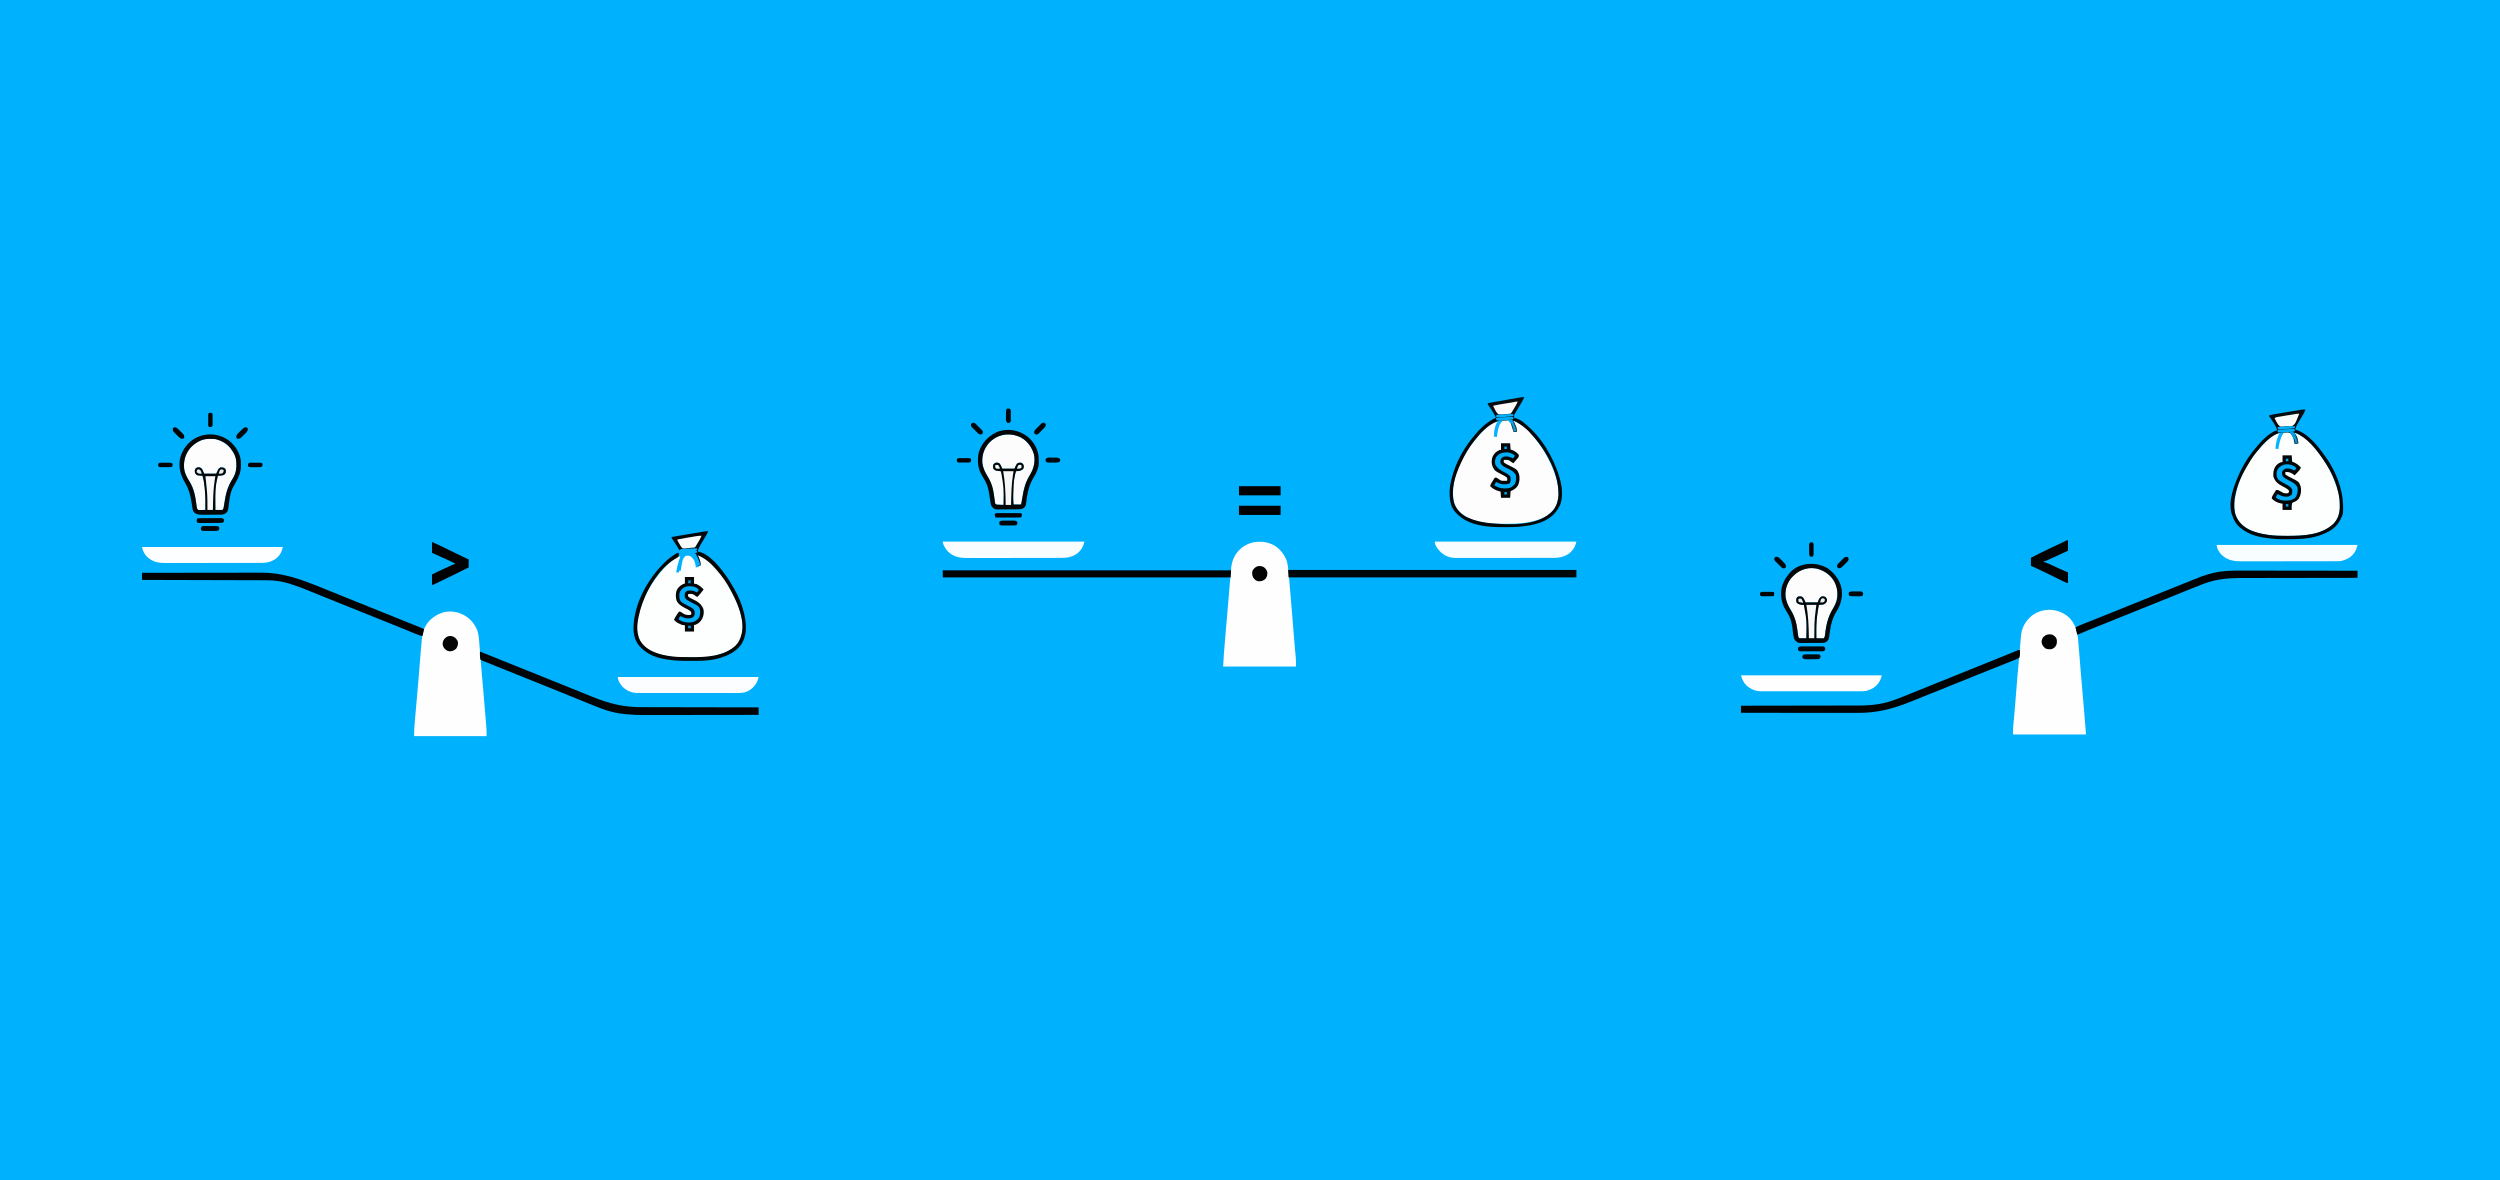 <?xml version="1.0" encoding="UTF-8"?>
<svg version="1.1" xmlns="http://www.w3.org/2000/svg" width="6001" height="2833">
<rect width="100%" height="100%" fill="#808080" stroke="none"/>
<path d="M0 0 C1980.33 0 3960.66 0 6001 0 C6001 934.89 6001 1869.78 6001 2833 C4020.67 2833 2040.34 2833 0 2833 C0 1898.11 0 963.22 0 0 Z " fill="#00B1FE" transform="translate(0,0)"/>
<path d="M0 0 C3.156 -0.568 5.864 -0.748 9 0 C11.725 2.621 13.32 5.639 15 9 C15.598 10.134 16.196 11.269 16.812 12.438 C18.315 16.944 18.724 21.278 19 26 C17.35 26.33 15.7 26.66 14 27 C13.651 25.929 13.301 24.858 12.941 23.754 C12.482 22.357 12.022 20.96 11.562 19.562 C11.217 18.502 11.217 18.502 10.865 17.42 C9.926 13.937 9.926 13.937 8 11 C8.266 11.641 8.531 12.281 8.805 12.941 C10.835 17.915 12.644 22.802 14 28 C16.31 28 18.62 28 21 28 C18.946 18.753 16.844 10.258 12 2 C34.301 8.619 53.214 29.272 67 47 C67.472 47.607 67.945 48.213 68.431 48.838 C75.199 57.572 81.479 66.411 87 76 C87.384 76.662 87.767 77.324 88.163 78.006 C97.081 93.461 104.786 109.15 110.875 125.938 C111.244 126.955 111.614 127.973 111.994 129.022 C120.382 152.797 126.045 182.154 115 206 C106.902 222.604 91.568 232.905 74.508 238.887 C73.35 239.254 72.193 239.621 71 240 C70.368 240.206 69.736 240.412 69.085 240.624 C45.268 248.202 20.663 249.37 -4.125 249.375 C-5.154 249.377 -6.183 249.379 -7.243 249.381 C-44.352 249.373 -88.206 247.163 -116.715 220.371 C-130.117 206.465 -132.445 190.325 -132.203 171.812 C-130.902 123.382 -102.487 72.026 -70.008 37.16 C-68.125 35.135 -66.343 33.053 -64.562 30.938 C-54.135 19.058 -36.533 3.145 -20.188 1.125 C-18.46 1.043 -16.73 1.007 -15 1 C-13.694 0.986 -12.388 0.972 -11.043 0.957 C-7.361 0.932 -3.681 0.956 0 1 C0 0.67 0 0.34 0 0 Z " fill="#FDFDFE" transform="translate(3620,1008)"/>
<path d="M0 0 C4.895 -0.236 7.888 -0.281 12.219 2.16 C18.636 9.83 20.925 17.458 22.781 27.223 C25.091 26.893 27.401 26.563 29.781 26.223 C28.813 16.956 26.021 9.489 21.781 1.223 C54.003 10.773 78.565 46.368 95.781 73.223 C96.333 74.08 96.885 74.937 97.453 75.82 C110.68 97.119 120.37 121.062 126.781 145.223 C127.069 146.258 127.069 146.258 127.363 147.314 C129.919 156.75 130.102 166.188 130.219 175.91 C130.241 177.122 130.264 178.334 130.287 179.583 C130.246 194.911 125.306 208.723 114.719 219.91 C85.541 247.517 41.118 248.469 3.344 248.535 C2.339 248.539 1.334 248.543 0.299 248.546 C-18.244 248.582 -36.836 247.814 -55.031 243.973 C-56.593 243.648 -56.593 243.648 -58.187 243.318 C-79.951 238.608 -101.337 229.894 -114.219 210.723 C-124.446 193.286 -124.417 171.587 -120.219 152.223 C-119.985 151.008 -119.752 149.794 -119.512 148.543 C-111.195 107.679 -88.576 66.815 -60.227 36.383 C-58.344 34.357 -56.561 32.276 -54.781 30.16 C-44.026 17.938 -26.204 2.087 -9.344 0.41 C-4.67 0.251 -4.67 0.251 0 0 Z " fill="#FDFEFE" transform="translate(5486.219,1037.777)"/>
<path d="M0 0 C37.891 11.547 65.958 56.722 83.625 89.378 C93.944 109.047 102.053 130.116 106 152 C106.224 153.163 106.449 154.325 106.68 155.523 C109.229 170.506 109.585 185.707 104 200 C103.649 200.9 103.299 201.8 102.938 202.727 C95.774 218.794 80.655 228.451 65 235 C59.749 236.947 54.393 238.499 49 240 C48.048 240.307 47.097 240.615 46.116 240.932 C26.49 246.503 4.798 246.606 -15.391 246.412 C-19.357 246.375 -23.321 246.371 -27.287 246.371 C-40.325 246.336 -53.112 246.086 -66 244 C-67.67 243.735 -67.67 243.735 -69.373 243.464 C-94.353 239.221 -120.459 231.691 -136 210 C-147.215 190.444 -146.864 169.343 -142 148 C-141.812 147.145 -141.624 146.289 -141.43 145.408 C-134.558 114.733 -120.604 84.363 -102 59 C-101.309 58.041 -101.309 58.041 -100.604 57.063 C-87.632 39.113 -73.747 23.322 -56 10 C-55.112 9.328 -54.224 8.657 -53.309 7.965 C-49.126 4.971 -46.357 3.176 -41 4 C-41.42 5.257 -41.42 5.257 -41.848 6.539 C-42.228 7.681 -42.608 8.823 -43 10 C-43.391 11.163 -43.781 12.325 -44.184 13.523 C-47.269 22.917 -49.405 32.246 -51 42 C-48.69 42 -46.38 42 -44 42 C-44 40.68 -44 39.36 -44 38 C-42.68 38 -41.36 38 -40 38 C-39.89 37.285 -39.781 36.569 -39.668 35.832 C-35.598 10.255 -35.598 10.255 -29.25 3 C-25.819 1.475 -22.64 1.393 -19 2 C-13.135 4.698 -9.883 9.388 -7 15 C-5.182 20.04 -4 24.631 -4 30 C-1.69 29.67 0.62 29.34 3 29 C3.33 27.68 3.66 26.36 4 25 C5.32 25 6.64 25 8 25 C5.991 16.29 4.021 8.043 0 0 Z " fill="#FDFEFE" transform="translate(1674,1332)"/>
<path d="M0 0 C1.143 0.005 2.286 0.01 3.463 0.015 C12.941 0.209 20.688 1.671 29.375 5.5 C30.361 5.923 31.347 6.346 32.363 6.781 C48.485 14.625 60.312 29.928 66.375 46.5 C69.033 57.49 70.133 68.633 71.059 79.875 C71.2 81.514 71.341 83.153 71.484 84.792 C71.859 89.131 72.224 93.471 72.587 97.812 C72.968 102.351 73.358 106.89 73.748 111.429 C74.503 120.252 75.247 129.076 75.988 137.901 C76.417 142.998 76.849 148.096 77.283 153.193 C78.721 170.128 80.103 187.068 81.458 204.01 C81.621 206.056 81.785 208.101 81.949 210.147 C82.003 210.825 82.057 211.503 82.113 212.202 C82.223 213.576 82.333 214.951 82.443 216.326 C82.716 219.735 82.989 223.145 83.261 226.554 C84.707 244.8 84.707 244.8 86.359 263.027 C86.432 263.779 86.505 264.531 86.58 265.305 C86.894 268.525 87.22 271.742 87.563 274.959 C88.41 283.273 88.375 291.01 88.375 299.5 C30.625 299.5 -27.125 299.5 -86.625 299.5 C-85.475 277.659 -85.475 277.659 -84.828 269.816 C-84.754 268.897 -84.681 267.978 -84.605 267.031 C-84.364 264.041 -84.12 261.052 -83.875 258.062 C-83.7 255.901 -83.525 253.739 -83.35 251.578 C-82.878 245.769 -82.402 239.96 -81.925 234.152 C-81.621 230.447 -81.317 226.741 -81.014 223.036 C-78.888 197.102 -76.726 171.173 -74.32 145.263 C-72.73 128.119 -71.348 110.96 -70.019 93.794 C-69.286 84.364 -68.519 74.939 -67.609 65.523 C-67.535 64.726 -67.46 63.928 -67.384 63.107 C-65.433 43.546 -57.483 27.174 -42.188 14.477 C-29.273 4.997 -15.994 -0.092 0 0 Z " fill="#FEFEFE" transform="translate(3022.625,1300.5)"/>
<path d="M0 0 C17.865 -0.592 35.88 5.43 49.207 17.562 C65.601 33.277 70.336 52.079 72.145 74.059 C72.266 75.457 72.388 76.855 72.511 78.252 C72.833 81.947 73.144 85.643 73.453 89.34 C73.711 92.419 73.977 95.499 74.242 98.578 C75.796 116.601 77.266 134.63 78.602 152.671 C79.489 164.584 80.547 176.479 81.645 188.375 C83.338 206.738 84.937 225.106 86.426 243.487 C86.671 246.511 86.916 249.534 87.162 252.558 C87.628 258.311 88.093 264.064 88.556 269.817 C88.739 272.096 88.923 274.375 89.107 276.654 C89.364 279.843 89.62 283.033 89.875 286.223 C89.953 287.187 90.031 288.15 90.111 289.143 C90.182 290.029 90.252 290.915 90.325 291.828 C90.387 292.601 90.449 293.374 90.513 294.171 C90.622 295.84 90.645 297.515 90.645 299.188 C32.895 299.188 -24.855 299.188 -84.355 299.188 C-84.355 284.283 -84.355 284.283 -83.621 277.051 C-83.543 276.23 -83.465 275.409 -83.385 274.564 C-83.218 272.798 -83.048 271.033 -82.875 269.269 C-82.399 264.385 -81.946 259.499 -81.492 254.613 C-81.349 253.08 -81.349 253.08 -81.204 251.517 C-80.177 240.415 -79.291 229.302 -78.418 218.188 C-78.086 213.987 -77.754 209.786 -77.422 205.586 C-77.337 204.514 -77.252 203.443 -77.165 202.339 C-76.093 188.828 -74.979 175.32 -73.855 161.812 C-73.75 160.545 -73.645 159.277 -73.536 157.971 C-71.995 139.484 -70.377 121.005 -68.668 102.533 C-67.893 94.142 -67.14 85.751 -66.472 77.35 C-66.123 72.961 -65.747 68.574 -65.355 64.188 C-65.297 63.503 -65.239 62.818 -65.179 62.112 C-63.419 42.627 -54.176 26.843 -39.355 14.188 C-27.31 5.351 -14.758 0.825 0 0 Z " fill="#FEFEFE" transform="translate(4916.355,1463.812)"/>
<path d="M0 0 C1.142 0.474 2.284 0.949 3.461 1.438 C19.9 8.855 32.071 22.312 39.221 38.83 C42.698 48.515 43.645 58.66 44.395 68.848 C44.507 70.28 44.621 71.712 44.736 73.144 C44.979 76.194 45.216 79.244 45.448 82.295 C46.007 89.634 46.597 96.971 47.182 104.308 C47.384 106.84 47.584 109.372 47.785 111.904 C49.088 128.327 50.527 144.737 51.994 161.146 C52.502 166.831 53.006 172.516 53.511 178.201 C53.689 180.202 53.867 182.204 54.045 184.205 C55.226 197.51 56.364 210.818 57.441 224.132 C57.88 229.558 58.331 234.982 58.784 240.407 C59.163 244.956 59.536 249.506 59.909 254.056 C60.092 256.277 60.277 258.498 60.463 260.719 C60.724 263.832 60.978 266.945 61.23 270.059 C61.347 271.427 61.347 271.427 61.467 272.823 C62.034 279.95 62 286.782 62 294 C4.58 294 -52.84 294 -112 294 C-112 285.253 -111.805 276.824 -111.047 268.152 C-110.947 266.959 -110.847 265.765 -110.744 264.536 C-110.418 260.669 -110.084 256.803 -109.75 252.938 C-109.577 250.91 -109.406 248.883 -109.234 246.856 C-107.791 229.808 -106.27 212.768 -104.693 195.733 C-103.377 181.496 -102.189 167.253 -101.062 153 C-100.982 151.984 -100.902 150.968 -100.819 149.921 C-100.738 148.9 -100.658 147.878 -100.574 146.826 C-99.313 130.871 -98.024 114.919 -96.703 98.969 C-96.487 96.359 -96.273 93.75 -96.059 91.141 C-94.137 67.692 -94.137 67.692 -92.992 56.715 C-92.925 56.026 -92.857 55.337 -92.788 54.627 C-92.018 47.631 -89.836 41.425 -87 35 C-86.58 34.047 -86.16 33.095 -85.727 32.113 C-77.539 15.525 -62.286 3.896 -45 -2 C-43.469 -2.547 -43.469 -2.547 -41.906 -3.105 C-29.099 -6.649 -12.054 -5.458 0 0 Z " fill="#FEFEFE" transform="translate(1106,1473)"/>
<path d="M0 0 C1.07 0.498 2.14 0.995 3.242 1.508 C19.593 9.627 29.661 22.386 36.25 39.188 C37.996 45.735 38.182 52.21 38.188 58.938 C38.2 59.793 38.212 60.648 38.225 61.529 C38.253 73.957 33.769 84.859 27.125 95.25 C15.849 113.194 11.693 132.729 8.987 153.567 C7.692 163.308 7.692 163.308 5 166 C2.137 166.073 -0.701 166.092 -3.562 166.062 C-4.369 166.058 -5.175 166.053 -6.006 166.049 C-8.004 166.037 -10.002 166.019 -12 166 C-12.741 110.726 -12.741 110.726 -6 84 C-4.788 83.944 -4.788 83.944 -3.551 83.887 C-2.482 83.821 -1.414 83.755 -0.312 83.688 C0.743 83.629 1.799 83.571 2.887 83.512 C6.917 82.849 9.883 81.543 12.312 78.188 C13.454 74.555 13.423 71.386 12.312 67.75 C10.48 65.307 8.931 64.799 6 64 C2.482 63.56 0.602 63.691 -2.562 65.312 C-6.103 68.941 -6.103 68.941 -10 79 C-19.57 79 -29.14 79 -39 79 C-40.65 75.04 -42.3 71.08 -44 67 C-48.995 64.003 -50.452 63.207 -56 64 C-58.914 65.984 -60.636 67.414 -61.445 70.938 C-61.663 74.777 -61.232 76.636 -59.125 79.938 C-55.778 83.186 -53.448 83.222 -48.875 83.562 C-47.231 83.688 -47.231 83.688 -45.555 83.816 C-44.712 83.877 -43.869 83.938 -43 84 C-40.572 91.918 -39.232 99.648 -38.375 107.875 C-38.254 108.957 -38.133 110.038 -38.008 111.152 C-37.648 114.433 -37.317 117.715 -37 121 C-36.899 122.031 -36.798 123.062 -36.695 124.125 C-35.911 133.031 -35.884 141.881 -35.938 150.812 C-35.943 152.295 -35.947 153.777 -35.951 155.26 C-35.962 158.84 -35.979 162.42 -36 166 C-38.771 166.081 -41.54 166.14 -44.312 166.188 C-45.098 166.213 -45.884 166.238 -46.693 166.264 C-47.829 166.278 -47.829 166.278 -48.988 166.293 C-50.033 166.317 -50.033 166.317 -51.099 166.341 C-53.727 165.87 -54.471 165.194 -56 163 C-56.736 159.96 -56.736 159.96 -57.246 156.234 C-57.343 155.564 -57.441 154.893 -57.541 154.203 C-57.852 152.053 -58.146 149.902 -58.438 147.75 C-60.346 133.826 -62.463 119.963 -68.812 107.25 C-69.156 106.539 -69.499 105.828 -69.853 105.095 C-72.353 100.021 -75.264 95.326 -78.398 90.617 C-84.41 80.794 -87.394 70.189 -87.312 58.75 C-87.307 57.916 -87.301 57.082 -87.295 56.222 C-86.96 39.049 -79.772 25.065 -67.91 12.848 C-62.224 7.49 -55.96 3.515 -49 0 C-48.157 -0.437 -47.314 -0.874 -46.445 -1.324 C-33.21 -6.921 -12.797 -6.456 0 0 Z " fill="#FDFDFD" transform="translate(529,1058)"/>
<path d="M0 0 C11.698 10.204 21.203 24.825 22.781 40.605 C23.937 59.229 18.565 73.878 8.703 89.449 C0.137 103.517 -3.007 118.689 -5.406 134.73 C-5.794 137.269 -6.185 139.807 -6.579 142.344 C-6.821 143.911 -7.059 145.478 -7.293 147.045 C-8.108 152.384 -8.108 152.384 -9.219 154.605 C-15.159 154.605 -21.099 154.605 -27.219 154.605 C-29.511 128.879 -28.727 100.748 -22.219 75.605 C-20.625 74.012 -18.798 74.41 -16.594 74.293 C-11.466 73.837 -8.417 72.553 -4.219 69.605 C-2.603 66.374 -2.644 63.099 -3.219 59.605 C-5.208 56.622 -6.604 55.003 -10.156 54.129 C-13.977 53.854 -15.791 54.304 -18.969 56.543 C-21.933 60.35 -21.933 60.35 -25.219 68.605 C-34.789 68.605 -44.359 68.605 -54.219 68.605 C-56.199 64.645 -58.179 60.685 -60.219 56.605 C-63.912 54.143 -66.934 53.813 -71.219 54.605 C-74.203 56.595 -75.822 57.99 -76.695 61.543 C-76.994 65.688 -76.528 67.223 -73.844 70.543 C-70.215 73.394 -68.143 73.798 -63.594 74.168 C-62.089 74.294 -62.089 74.294 -60.555 74.422 C-59.784 74.482 -59.013 74.543 -58.219 74.605 C-47.658 98.231 -50.869 130.182 -51.219 155.605 C-54.178 155.492 -57.136 155.365 -60.094 155.23 C-60.936 155.2 -61.777 155.169 -62.645 155.137 C-63.853 155.079 -63.853 155.079 -65.086 155.02 C-65.83 154.988 -66.573 154.957 -67.339 154.924 C-69.219 154.605 -69.219 154.605 -71.219 152.605 C-71.743 149.946 -72.16 147.343 -72.516 144.66 C-72.755 143.008 -72.994 141.355 -73.234 139.703 C-73.601 137.116 -73.962 134.528 -74.312 131.938 C-76.821 113.577 -82.405 98.425 -92.078 82.555 C-101.014 67.834 -104.895 51.632 -101.156 34.543 C-96.243 17.54 -86.181 4.042 -71.219 -5.395 C-48.303 -17.884 -20.89 -16.32 0 0 Z " fill="#FCFCFC" transform="translate(2460.219,1056.395)"/>
<path d="M0 0 C228.36 0 456.72 0 692 0 C692 5.94 692 11.88 692 18 C463.97 18 235.94 18 1 18 C0.67 12.06 0.34 6.12 0 0 Z " fill="#00070A" transform="translate(3092,1368)"/>
<path d="M0 0 C12.589 9.234 23.31 23.213 25.746 38.961 C27.299 57.549 24.726 71.415 15.055 87.527 C5.372 103.694 0.766 120.07 -1.781 138.586 C-1.912 139.535 -2.043 140.485 -2.177 141.463 C-2.43 143.335 -2.675 145.208 -2.91 147.082 C-3.024 147.938 -3.137 148.794 -3.254 149.676 C-3.398 150.819 -3.398 150.819 -3.545 151.986 C-4 154 -4 154 -6 157 C-7.879 157.341 -7.879 157.341 -10.133 157.293 C-10.938 157.283 -11.744 157.274 -12.574 157.264 C-13.416 157.239 -14.258 157.213 -15.125 157.188 C-15.974 157.174 -16.824 157.16 -17.699 157.146 C-19.8 157.111 -21.9 157.057 -24 157 C-24.559 129.795 -23.681 103.718 -18 77 C-17.276 76.974 -16.551 76.948 -15.805 76.922 C-9.646 76.561 -5.7 76.097 -1 72 C1.5 68.25 1.536 66.441 1 62 C-0.988 59.08 -2.431 57.389 -5.938 56.52 C-9.758 56.252 -11.572 56.699 -14.75 58.938 C-17.715 62.744 -17.715 62.744 -21 71 C-30.57 71 -40.14 71 -50 71 C-51.98 67.04 -53.96 63.08 -56 59 C-60.011 56.326 -63.287 56.192 -68 57 C-70.712 59.117 -71.7 60.57 -72.406 63.938 C-72.721 68.094 -72.324 69.599 -69.625 72.938 C-65.996 75.789 -63.925 76.192 -59.375 76.562 C-57.871 76.688 -57.871 76.688 -56.336 76.816 C-55.565 76.877 -54.794 76.938 -54 77 C-53.36 79.455 -52.738 81.913 -52.125 84.375 C-51.951 85.035 -51.777 85.695 -51.598 86.375 C-47.627 102.554 -47.734 119.082 -47.875 135.625 C-47.885 137.711 -47.894 139.797 -47.902 141.883 C-47.924 146.922 -47.958 151.961 -48 157 C-50.792 157.054 -53.583 157.094 -56.375 157.125 C-57.169 157.142 -57.963 157.159 -58.781 157.176 C-60.855 157.193 -62.929 157.103 -65 157 C-67.811 154.189 -67.592 151.927 -68.078 148 C-68.267 146.549 -68.457 145.098 -68.648 143.648 C-68.745 142.888 -68.843 142.128 -68.944 141.346 C-71.696 120.281 -76.877 103.045 -87.926 84.824 C-97.608 68.839 -100.388 52.712 -96.039 34.422 C-91.237 18.607 -80.102 5.175 -66.082 -3.395 C-60.615 -6.242 -54.879 -8.188 -49 -10 C-48.37 -10.204 -47.739 -10.407 -47.09 -10.617 C-30.314 -13.69 -14.215 -8.763 0 0 Z " fill="#FDFDFD" transform="translate(4384,1375)"/>
<path d="M0 0 C112.2 0 224.4 0 340 0 C337.093 13.081 331.012 23.205 319.75 30.75 C309.076 37.181 298.974 39.15 286.692 39.147 C285.655 39.151 284.619 39.155 283.551 39.158 C280.078 39.169 276.606 39.173 273.133 39.177 C270.642 39.183 268.152 39.19 265.661 39.197 C258.189 39.216 250.716 39.227 243.244 39.236 C239.719 39.24 236.194 39.245 232.669 39.251 C220.943 39.268 209.216 39.282 197.489 39.289 C194.449 39.291 191.409 39.293 188.369 39.295 C187.235 39.296 187.235 39.296 186.079 39.297 C173.851 39.305 161.623 39.33 149.395 39.363 C136.822 39.396 124.249 39.414 111.677 39.417 C104.625 39.419 97.573 39.428 90.522 39.453 C83.883 39.478 77.245 39.481 70.606 39.471 C68.177 39.47 65.748 39.477 63.319 39.49 C44.09 39.593 28.021 38.42 13.188 24.688 C7.798 18.924 0 8.21 0 0 Z " fill="#F8FDFF" transform="translate(2263,1300)"/>
<path d="M0 0 C112.2 0 224.4 0 340 0 C337.635 11.824 331.425 21.54 322 29 C310.383 36.621 299.321 39.156 285.576 39.134 C284.539 39.136 283.502 39.138 282.434 39.141 C278.967 39.147 275.499 39.146 272.032 39.145 C269.543 39.148 267.054 39.152 264.565 39.155 C258.51 39.163 252.456 39.166 246.401 39.167 C241.478 39.168 236.555 39.17 231.632 39.173 C217.663 39.182 203.695 39.186 189.726 39.185 C188.973 39.185 188.221 39.185 187.446 39.185 C186.693 39.185 185.939 39.185 185.163 39.185 C172.954 39.185 160.746 39.194 148.537 39.208 C135.99 39.223 123.443 39.23 110.896 39.229 C103.857 39.229 96.817 39.231 89.777 39.242 C83.157 39.252 76.536 39.252 69.916 39.245 C67.488 39.243 65.06 39.246 62.632 39.252 C59.314 39.26 55.996 39.255 52.678 39.247 C51.721 39.252 50.763 39.258 49.777 39.263 C35.352 39.189 23.658 34.337 13.184 24.281 C7.131 17.958 0 9.14 0 0 Z " fill="#F8FDFF" transform="translate(3444,1300)"/>
<path d="M0 0 C111.54 0 223.08 0 338 0 C335.208 12.562 330.063 21.917 319.582 29.824 C311.675 34.815 302.032 39.112 292.546 39.134 C291.654 39.139 290.763 39.143 289.844 39.148 C288.868 39.148 287.893 39.147 286.888 39.147 C285.848 39.151 284.808 39.155 283.737 39.158 C280.242 39.169 276.747 39.173 273.252 39.177 C270.751 39.183 268.249 39.19 265.747 39.197 C258.231 39.216 250.714 39.227 243.198 39.236 C239.655 39.24 236.111 39.245 232.568 39.251 C220.782 39.268 208.996 39.282 197.21 39.289 C194.153 39.291 191.095 39.293 188.037 39.295 C187.277 39.296 186.518 39.296 185.735 39.297 C173.438 39.305 161.141 39.33 148.844 39.363 C136.207 39.396 123.57 39.414 110.933 39.417 C103.843 39.419 96.753 39.428 89.662 39.453 C82.987 39.478 76.312 39.481 69.636 39.471 C67.192 39.47 64.748 39.477 62.304 39.49 C42.721 39.594 26.977 37.832 11.883 24.051 C6.06 17.709 0 8.816 0 0 Z " fill="#F8FDFF" transform="translate(5321,1308)"/>
<path d="M0 0 C0.943 0.377 0.943 0.377 1.905 0.762 C12.601 5.041 23.297 9.32 33.995 13.593 C68.604 27.414 103.179 41.323 137.744 55.255 C148.947 59.77 160.151 64.282 171.355 68.793 C172.978 69.446 174.601 70.1 176.224 70.753 C183.495 73.68 190.767 76.607 198.039 79.532 C202.029 81.137 206.018 82.742 210.008 84.348 C210.793 84.664 211.578 84.98 212.387 85.305 C223.518 89.785 234.642 94.282 245.762 98.791 C250.372 100.66 254.982 102.526 259.593 104.391 C263.202 105.852 266.811 107.315 270.417 108.783 C309.036 124.502 344.018 133.476 385.931 133.433 C389.744 133.432 393.557 133.449 397.369 133.463 C403.949 133.486 410.528 133.498 417.107 133.502 C426.619 133.509 436.131 133.532 445.643 133.559 C461.082 133.602 476.521 133.632 491.96 133.654 C506.943 133.675 521.925 133.702 536.908 133.738 C537.834 133.74 538.76 133.742 539.714 133.744 C544.361 133.755 549.008 133.766 553.655 133.778 C592.104 133.871 630.552 133.942 669 134 C669 139.94 669 145.88 669 152 C631.454 152.069 593.908 152.122 556.362 152.153 C551.911 152.157 547.461 152.161 543.011 152.165 C542.125 152.166 541.24 152.166 540.327 152.167 C526.054 152.18 511.782 152.204 497.509 152.231 C482.823 152.26 468.138 152.276 453.452 152.282 C444.417 152.286 435.382 152.299 426.348 152.324 C420.121 152.34 413.894 152.344 407.667 152.341 C404.095 152.339 400.522 152.341 396.95 152.358 C382.129 152.416 367.476 151.995 352.725 150.592 C352.057 150.529 351.389 150.465 350.701 150.4 C339.621 149.325 328.798 147.711 318 145 C317.272 144.821 316.545 144.642 315.795 144.457 C299.541 140.36 284.147 134.161 268.658 127.852 C265.079 126.397 261.494 124.954 257.91 123.509 C249.943 120.295 241.984 117.063 234.027 113.825 C232.077 113.031 230.126 112.238 228.175 111.444 C217.903 107.267 207.633 103.084 197.368 98.89 C183.081 93.055 168.771 87.282 154.438 81.562 C124.49 69.613 94.583 57.565 64.677 45.511 C56.828 42.347 48.978 39.186 41.126 36.031 C36.049 33.991 30.974 31.948 25.899 29.904 C23.902 29.101 21.905 28.298 19.907 27.497 C17.226 26.422 14.546 25.342 11.867 24.262 C11.099 23.955 10.331 23.648 9.54 23.332 C6.461 22.086 3.775 20.85 1 19 C0.488 16.934 0.488 16.934 0.312 14.438 C0.247 13.632 0.181 12.826 0.113 11.996 C0.016 9.429 -0.011 6.881 -0.007 4.313 C-0.006 3.1 -0.006 3.1 -0.004 1.863 C-0.003 1.248 -0.001 0.634 0 0 Z " fill="#000406" transform="translate(1152,1564)"/>
<path d="M0 0 C39.338 -0.069 78.677 -0.122 118.015 -0.153 C122.671 -0.157 127.327 -0.161 131.982 -0.165 C132.909 -0.166 133.836 -0.166 134.791 -0.167 C149.751 -0.18 164.711 -0.204 179.672 -0.231 C195.049 -0.26 210.426 -0.276 225.804 -0.282 C235.274 -0.286 244.745 -0.299 254.216 -0.324 C260.731 -0.34 267.246 -0.344 273.761 -0.341 C277.507 -0.339 281.252 -0.341 284.998 -0.358 C339.119 -0.582 383.305 16.292 432.684 36.4 C446.41 41.987 460.158 47.519 473.906 53.051 C478.479 54.891 483.051 56.733 487.623 58.574 C497.082 62.383 506.541 66.192 516 70 C516.79 70.318 517.579 70.636 518.393 70.963 C528.016 74.838 537.64 78.713 547.264 82.587 C552.867 84.843 558.471 87.099 564.074 89.354 C566.468 90.319 568.863 91.283 571.257 92.247 C572.853 92.889 574.448 93.531 576.044 94.174 C585.953 98.163 595.862 102.152 605.772 106.14 C612.471 108.836 619.169 111.532 625.868 114.229 C629.822 115.821 633.777 117.413 637.732 119.004 C641.402 120.48 645.072 121.957 648.741 123.435 C650.074 123.972 651.407 124.508 652.74 125.044 C660.851 128.306 668.939 131.617 677 135 C676.253 138.804 675.387 142.554 674.438 146.312 C674.033 147.915 674.033 147.915 673.621 149.551 C673.314 150.763 673.314 150.763 673 152 C666.162 150.077 659.618 147.763 653.062 145.035 C652.127 144.651 651.192 144.266 650.228 143.87 C648.209 143.04 646.192 142.208 644.175 141.374 C638.647 139.09 633.112 136.823 627.578 134.555 C626.437 134.087 625.296 133.618 624.12 133.136 C613.022 128.589 601.891 124.129 590.75 119.688 C570.266 111.516 549.801 103.296 529.344 95.057 C526.876 94.063 524.407 93.068 521.938 92.074 C507.008 86.062 492.079 80.047 477.151 74.031 C476.346 73.707 475.541 73.382 474.711 73.048 C468.13 70.396 468.13 70.396 465.064 69.161 C456.581 65.742 448.098 62.325 439.614 58.91 C438.517 58.468 438.517 58.468 437.397 58.018 C434.526 56.862 431.654 55.706 428.782 54.551 C420.942 51.396 413.105 48.235 405.273 45.062 C379.94 34.696 379.94 34.696 354 26 C353.34 25.8 352.679 25.6 351.999 25.395 C334.378 20.12 316.34 17.857 297.991 17.842 C296.712 17.837 295.434 17.832 294.116 17.827 C290.593 17.813 287.07 17.806 283.546 17.799 C279.737 17.791 275.928 17.778 272.119 17.765 C265.529 17.743 258.938 17.725 252.347 17.709 C242.818 17.686 233.288 17.658 223.759 17.629 C208.297 17.581 192.834 17.538 177.372 17.497 C162.356 17.458 147.34 17.416 132.324 17.372 C130.935 17.368 130.935 17.368 129.517 17.364 C124.87 17.35 120.222 17.337 115.575 17.323 C77.05 17.209 38.525 17.102 0 17 C0 11.39 0 5.78 0 0 Z " fill="#000102" transform="translate(341,1375)"/>
<path d="M0 0 C3.773 0.013 7.547 0.009 11.32 0.006 C17.824 0.005 24.329 0.014 30.833 0.031 C40.237 0.056 49.641 0.063 59.044 0.067 C74.309 0.074 89.574 0.093 104.839 0.122 C119.649 0.15 134.458 0.171 149.268 0.183 C150.184 0.184 151.1 0.185 152.044 0.186 C156.641 0.19 161.238 0.193 165.835 0.197 C203.843 0.228 241.851 0.281 279.859 0.348 C279.859 5.958 279.859 11.568 279.859 17.348 C278.296 17.35 276.734 17.351 275.124 17.353 C237.924 17.388 200.725 17.445 163.525 17.526 C158.933 17.536 154.342 17.546 149.75 17.556 C148.836 17.558 147.922 17.56 146.98 17.562 C132.235 17.593 117.49 17.61 102.746 17.621 C87.584 17.634 72.423 17.661 57.261 17.703 C47.927 17.728 38.593 17.741 29.259 17.74 C22.833 17.74 16.408 17.754 9.983 17.78 C6.291 17.795 2.6 17.803 -1.091 17.794 C-30.247 17.729 -59.724 20.694 -87.243 30.891 C-88.187 31.238 -89.13 31.585 -90.103 31.942 C-100.4 35.761 -110.579 39.867 -120.751 44.006 C-124.357 45.473 -127.965 46.935 -131.573 48.397 C-132.859 48.917 -134.145 49.438 -135.432 49.959 C-136.081 50.222 -136.731 50.485 -137.4 50.756 C-139.412 51.571 -141.423 52.387 -143.434 53.202 C-158.553 59.331 -173.688 65.42 -188.822 71.509 C-196.227 74.488 -203.632 77.469 -211.036 80.45 C-213.521 81.45 -216.005 82.45 -218.49 83.45 C-229.446 87.86 -240.401 92.271 -251.356 96.684 C-252.095 96.982 -252.834 97.279 -253.595 97.586 C-260.967 100.555 -268.339 103.525 -275.711 106.495 C-279.387 107.976 -283.063 109.457 -286.739 110.938 C-287.471 111.233 -288.203 111.528 -288.957 111.832 C-300.549 116.501 -312.144 121.164 -323.74 125.825 C-329.085 127.974 -334.43 130.123 -339.775 132.273 C-344.908 134.337 -350.043 136.4 -355.177 138.462 C-358.355 139.739 -361.532 141.017 -364.709 142.295 C-366.18 142.886 -367.65 143.477 -369.121 144.067 C-379.397 148.188 -379.397 148.188 -389.512 152.689 C-391.141 153.348 -391.141 153.348 -393.141 153.348 C-395.121 144.933 -395.121 144.933 -397.141 136.348 C-391.222 133.285 -385.233 130.681 -379.036 128.235 C-378.038 127.837 -377.04 127.44 -376.012 127.03 C-373.823 126.159 -371.634 125.289 -369.444 124.42 C-363.927 122.231 -358.413 120.032 -352.899 117.833 C-350.89 117.032 -348.88 116.231 -346.871 115.43 C-331.048 109.123 -315.248 102.756 -299.448 96.39 C-295.353 94.74 -291.257 93.091 -287.162 91.441 C-282.163 89.428 -277.164 87.414 -272.165 85.4 C-260.654 80.763 -249.142 76.127 -237.63 71.493 C-236.015 70.843 -234.4 70.192 -232.785 69.542 C-225.581 66.642 -218.377 63.742 -211.173 60.843 C-207.208 59.247 -203.243 57.651 -199.278 56.055 C-198.104 55.583 -198.104 55.583 -196.907 55.101 C-185.45 50.488 -173.996 45.869 -162.543 41.247 C-157.612 39.256 -152.68 37.267 -147.748 35.278 C-143.861 33.71 -139.974 32.141 -136.087 30.57 C-108.773 19.532 -108.773 19.532 -96.2 14.708 C-95.402 14.399 -94.603 14.091 -93.781 13.774 C-85.725 10.716 -77.497 8.422 -69.141 6.348 C-68.047 6.063 -66.953 5.778 -65.825 5.485 C-44.256 0.324 -22.057 -0.097 0 0 Z " fill="#000102" transform="translate(5379.141,1369.652)"/>
<path d="M0 0 C111.54 0 223.08 0 338 0 C334.784 14.474 327.742 24.308 315.332 32.359 C314.232 32.901 313.133 33.442 312 34 C311.319 34.336 310.639 34.672 309.937 35.018 C298.732 39.616 286.639 38.552 274.746 38.502 C272.179 38.505 269.612 38.511 267.045 38.518 C260.819 38.532 254.593 38.525 248.367 38.509 C241.106 38.492 233.845 38.496 226.584 38.5 C213.625 38.505 200.665 38.491 187.706 38.467 C175.148 38.443 162.591 38.436 150.034 38.446 C136.336 38.457 122.638 38.459 108.939 38.445 C107.477 38.443 106.015 38.442 104.553 38.44 C103.834 38.44 103.115 38.439 102.374 38.438 C97.32 38.433 92.266 38.435 87.212 38.439 C80.404 38.445 73.596 38.434 66.789 38.412 C64.293 38.407 61.798 38.406 59.303 38.411 C55.891 38.417 52.48 38.405 49.068 38.388 C48.086 38.394 47.104 38.4 46.092 38.406 C32.742 38.284 21.68 33.011 11.883 24.047 C6.138 17.802 0 8.766 0 0 Z " fill="#FBFDFF" transform="translate(1483,1625)"/>
<path d="M0 0 C111.54 0 223.08 0 338 0 C335.332 12.004 330.049 21.949 319.812 29.125 C309.119 35.863 299.98 38.15 287.489 38.147 C286.43 38.151 285.372 38.155 284.281 38.158 C280.735 38.169 277.189 38.173 273.642 38.177 C271.099 38.183 268.556 38.19 266.013 38.197 C258.383 38.216 250.754 38.227 243.124 38.236 C239.526 38.24 235.928 38.245 232.331 38.251 C220.364 38.268 208.397 38.282 196.43 38.289 C193.327 38.291 190.225 38.293 187.123 38.295 C186.352 38.296 185.581 38.296 184.786 38.297 C172.301 38.305 159.816 38.33 147.332 38.363 C134.499 38.396 121.666 38.414 108.834 38.417 C101.634 38.419 94.435 38.428 87.236 38.453 C80.461 38.478 73.687 38.481 66.912 38.471 C64.43 38.47 61.949 38.477 59.467 38.49 C39.897 38.593 26.794 37.005 11.812 23.375 C5.508 16.814 1.485 8.913 0 0 Z " fill="#FCFEFF" transform="translate(341,1313)"/>
<path d="M0 0 C111.54 0 223.08 0 338 0 C335.039 13.323 329.091 22.707 317.688 30.395 C313.64 32.812 309.473 34.537 305 36 C304.01 36.342 303.02 36.683 302 37.035 C297.194 38.389 292.443 38.28 287.482 38.261 C285.912 38.266 285.912 38.266 284.31 38.272 C280.808 38.283 277.306 38.279 273.804 38.275 C271.29 38.279 268.777 38.284 266.263 38.29 C260.147 38.302 254.032 38.305 247.916 38.302 C242.941 38.301 237.967 38.302 232.992 38.307 C231.929 38.307 231.929 38.307 230.844 38.308 C229.404 38.31 227.964 38.311 226.524 38.312 C213.023 38.323 199.522 38.321 186.021 38.315 C173.688 38.309 161.356 38.321 149.023 38.34 C136.344 38.359 123.665 38.367 110.986 38.364 C103.874 38.362 96.762 38.364 89.65 38.378 C82.958 38.392 76.266 38.389 69.574 38.376 C67.124 38.374 64.673 38.376 62.222 38.385 C58.865 38.395 55.509 38.387 52.153 38.374 C51.192 38.382 50.232 38.389 49.243 38.397 C34.493 38.28 22.86 33.255 12.105 23.262 C5.442 16.104 2.837 9.457 0 0 Z " fill="#FEFEFF" transform="translate(4179,1621)"/>
<path d="M0 0 C-0.039 2.91 -0.154 5.784 -0.312 8.688 C-0.316 9.504 -0.319 10.321 -0.322 11.162 C-0.505 13.816 -0.862 15.589 -2 18 C-4.105 19.345 -4.105 19.345 -6.797 20.454 C-8.293 21.083 -8.293 21.083 -9.819 21.725 C-11.393 22.356 -11.393 22.356 -13 23 C-13.992 23.409 -14.984 23.818 -16.006 24.24 C-19.25 25.566 -22.504 26.864 -25.762 28.156 C-27.004 28.651 -28.246 29.147 -29.488 29.643 C-32.153 30.706 -34.818 31.767 -37.484 32.827 C-44.041 35.436 -50.593 38.053 -57.146 40.669 C-58.679 41.281 -60.211 41.892 -61.743 42.504 C-78.184 49.065 -94.606 55.672 -111.024 62.29 C-114.013 63.495 -117.001 64.699 -119.989 65.903 C-126.859 68.672 -133.728 71.441 -140.598 74.21 C-169.394 85.818 -198.193 97.418 -227 109 C-227.749 109.301 -228.498 109.602 -229.269 109.912 C-238.525 113.634 -247.782 117.352 -257.042 121.063 C-259.599 122.088 -262.155 123.114 -264.711 124.141 C-306.577 140.959 -344.231 150.364 -389.445 150.232 C-393.223 150.223 -397 150.226 -400.777 150.228 C-407.298 150.229 -413.819 150.223 -420.34 150.211 C-429.768 150.195 -439.196 150.19 -448.623 150.187 C-463.925 150.183 -479.226 150.17 -494.528 150.151 C-509.378 150.132 -524.229 150.118 -539.08 150.11 C-540.456 150.109 -540.456 150.109 -541.861 150.108 C-546.465 150.106 -551.07 150.103 -555.675 150.101 C-593.783 150.08 -631.892 150.045 -670 150 C-670 144.39 -670 138.78 -670 133 C-667.658 132.998 -667.658 132.998 -665.268 132.996 C-628.085 132.96 -590.901 132.903 -553.718 132.822 C-549.127 132.812 -544.537 132.802 -539.946 132.792 C-539.033 132.791 -538.119 132.789 -537.177 132.787 C-522.44 132.756 -507.702 132.739 -492.964 132.727 C-477.808 132.714 -462.652 132.687 -447.497 132.645 C-438.167 132.62 -428.838 132.607 -419.508 132.609 C-413.085 132.609 -406.661 132.594 -400.238 132.568 C-396.548 132.553 -392.859 132.545 -389.169 132.554 C-364.834 132.609 -340.478 130.843 -317 124 C-316.221 123.775 -315.442 123.549 -314.639 123.317 C-296.388 117.894 -278.881 110.407 -261.287 103.198 C-247.326 97.486 -233.327 91.871 -219.332 86.243 C-211.786 83.209 -204.241 80.172 -196.696 77.135 C-194.143 76.107 -191.59 75.08 -189.037 74.052 C-177.933 69.583 -166.829 65.113 -155.727 60.641 C-154.99 60.344 -154.253 60.047 -153.494 59.741 C-146.866 57.072 -140.238 54.402 -133.61 51.731 C-129.19 49.951 -124.771 48.171 -120.352 46.391 C-119.618 46.095 -118.884 45.8 -118.128 45.495 C-106.687 40.886 -95.244 36.281 -83.8 31.676 C-81.158 30.613 -78.517 29.55 -75.875 28.487 C-74.577 27.965 -74.577 27.965 -73.252 27.432 C-71.515 26.733 -69.778 26.034 -68.04 25.334 C-63.037 23.321 -58.033 21.308 -53.03 19.296 C-49.921 18.045 -46.813 16.794 -43.705 15.543 C-41.497 14.655 -39.288 13.768 -37.079 12.881 C-30.709 10.321 -24.35 7.741 -18.021 5.08 C-16.985 4.647 -15.949 4.213 -14.882 3.767 C-13.012 2.982 -11.145 2.189 -9.283 1.386 C-8.484 1.051 -7.685 0.715 -6.862 0.37 C-6.181 0.079 -5.5 -0.213 -4.799 -0.513 C-3 -1 -3 -1 0 0 Z " fill="#000102" transform="translate(4849,1561)"/>
<path d="M0 0 C228.36 0 456.72 0 692 0 C691.67 5.61 691.34 11.22 691 17 C462.97 17 234.94 17 0 17 C0 11.39 0 5.78 0 0 Z " fill="#000203" transform="translate(2263,1369)"/>
<path d="M0 0 C14.252 12.298 25.246 29.446 26.691 48.592 C26.767 51.231 26.773 53.86 26.75 56.5 C26.758 57.377 26.765 58.254 26.773 59.158 C26.73 73.819 21.907 86.384 14.398 98.844 C12.259 102.47 10.25 106.137 8.312 109.875 C7.992 110.466 7.671 111.057 7.341 111.665 C0.965 124.161 -0.526 138.527 -2.206 152.259 C-4.132 167.748 -4.132 167.748 -9.5 173.062 C-13.73 175.561 -16.852 176.444 -21.746 176.482 C-22.961 176.498 -24.176 176.514 -25.427 176.531 C-26.728 176.531 -28.028 176.531 -29.367 176.531 C-30.73 176.538 -32.092 176.546 -33.454 176.554 C-36.304 176.568 -39.153 176.569 -42.002 176.563 C-45.636 176.558 -49.269 176.588 -52.902 176.629 C-55.715 176.655 -58.527 176.657 -61.339 176.654 C-63.325 176.656 -65.31 176.681 -67.295 176.706 C-74.64 176.65 -79.889 176.062 -85.5 171.062 C-89.418 166.64 -89.608 160.654 -90.438 155 C-90.779 152.837 -91.123 150.674 -91.469 148.512 C-91.64 147.429 -91.812 146.347 -91.988 145.232 C-94.605 129.026 -98.115 115.543 -106.602 101.312 C-118.318 81.254 -124.251 61.651 -118.535 38.469 C-112.583 18.883 -100.582 3.073 -82.762 -7.219 C-55.735 -21.46 -24.283 -18.602 0 0 Z M-94.5 16.062 C-106.299 30.46 -110.928 46.246 -109.759 64.682 C-108.494 76.32 -103.124 86.676 -96.996 96.465 C-85.964 114.237 -82.553 132.608 -79.982 153.061 C-79.832 154.183 -79.682 155.305 -79.527 156.461 C-79.401 157.468 -79.275 158.475 -79.144 159.513 C-78.431 162.334 -77.88 163.414 -75.5 165.062 C-73.574 165.472 -73.574 165.472 -71.488 165.355 C-70.352 165.341 -70.352 165.341 -69.193 165.326 C-68.408 165.301 -67.622 165.276 -66.812 165.25 C-66.015 165.236 -65.218 165.223 -64.396 165.209 C-62.431 165.174 -60.465 165.12 -58.5 165.062 C-58.178 148.637 -58.257 132.364 -59.812 116 C-59.989 114.089 -59.989 114.089 -60.169 112.139 C-61.16 102.433 -62.403 92.354 -65.5 83.062 C-66.308 83.037 -67.116 83.011 -67.949 82.984 C-76.752 82.517 -76.752 82.517 -80.688 80.125 C-83.538 76.881 -83.911 74.448 -83.84 70.105 C-83.5 68.062 -83.5 68.062 -81.438 65.062 C-77.751 62.553 -75.883 62.436 -71.5 63.062 C-66.5 66.062 -66.5 66.062 -61.5 78.062 C-51.93 78.062 -42.36 78.062 -32.5 78.062 C-30.52 74.103 -28.54 70.142 -26.5 66.062 C-21.959 62.657 -21.959 62.657 -17.938 63.188 C-17.173 63.273 -16.409 63.358 -15.621 63.445 C-13.128 64.171 -12.13 65.071 -10.5 67.062 C-9.09 69.883 -9.255 71.933 -9.5 75.062 C-11.229 78.866 -12.645 80.544 -16.5 82.062 C-18.574 82.347 -20.661 82.551 -22.75 82.688 C-23.828 82.762 -24.905 82.837 -26.016 82.914 C-26.835 82.963 -27.655 83.012 -28.5 83.062 C-29.14 85.81 -29.762 88.559 -30.375 91.312 C-30.549 92.051 -30.723 92.79 -30.902 93.551 C-34.607 110.428 -34.78 127.618 -34.625 144.812 C-34.615 146.793 -34.606 148.773 -34.598 150.754 C-34.576 155.524 -34.542 160.293 -34.5 165.062 C-31.708 165.116 -28.917 165.156 -26.125 165.188 C-25.331 165.204 -24.537 165.221 -23.719 165.238 C-21.645 165.256 -19.571 165.166 -17.5 165.062 C-14.717 162.279 -14.741 159.928 -14.062 156.062 C-13.935 155.356 -13.808 154.649 -13.677 153.92 C-13.003 150.129 -12.379 146.331 -11.781 142.527 C-8.643 122.614 -3.341 105.554 7.895 88.688 C16.295 74.953 17.582 58.124 14.75 42.438 C14.376 40.968 13.96 39.508 13.5 38.062 C13.243 37.25 12.987 36.438 12.723 35.602 C10.352 28.989 6.76 23.608 2.5 18.062 C1.808 17.121 1.808 17.121 1.102 16.16 C-7.446 5.265 -21.135 -1.966 -34.5 -4.938 C-38.593 -5.385 -42.635 -5.462 -46.75 -5.438 C-47.851 -5.432 -48.952 -5.426 -50.086 -5.42 C-67.917 -5.03 -82.256 3.295 -94.5 16.062 Z " fill="#040607" transform="translate(551.5,1058.938)"/>
<path d="M0 0 C14.475 12.139 24.781 28.209 26.875 47.25 C27.862 67.879 27.862 67.879 24.875 77.25 C24.415 78.712 24.415 78.712 23.945 80.203 C21.758 86.449 18.98 91.972 15.5 97.562 C5.986 112.917 1.457 128.158 -1.113 145.961 C-1.283 147.124 -1.452 148.288 -1.626 149.487 C-1.953 151.786 -2.263 154.088 -2.555 156.392 C-3.994 166.804 -3.994 166.804 -8.125 171.25 C-12.406 173.787 -15.6 174.637 -20.554 174.702 C-22.437 174.735 -22.437 174.735 -24.357 174.769 C-25.715 174.777 -27.072 174.784 -28.43 174.789 C-29.837 174.801 -31.244 174.814 -32.651 174.827 C-35.595 174.849 -38.538 174.859 -41.482 174.861 C-45.237 174.866 -48.99 174.917 -52.745 174.98 C-55.65 175.021 -58.555 175.03 -61.46 175.031 C-62.843 175.036 -64.227 175.053 -65.61 175.082 C-77.722 175.313 -77.722 175.313 -82.955 170.866 C-85.693 168.054 -87.22 165.818 -87.875 161.875 C-88.076 160.765 -88.277 159.655 -88.484 158.512 C-88.7 157.091 -88.913 155.671 -89.125 154.25 C-89.614 151.165 -90.108 148.08 -90.603 144.996 C-90.942 142.844 -91.273 140.691 -91.593 138.536 C-93.263 127.507 -95.399 117.543 -100.875 107.75 C-101.537 106.526 -101.537 106.526 -102.211 105.277 C-104.694 100.715 -107.305 96.251 -110 91.812 C-119.518 75.785 -120.807 54.607 -116.289 36.684 C-109.094 15.46 -95.015 0.273 -75.125 -9.75 C-50.102 -20.923 -21.567 -16.508 0 0 Z M-93.598 17 C-104.826 31.096 -109.308 46.389 -108.125 64.25 C-106.425 75.169 -102.163 85.225 -96.25 94.5 C-93.191 99.323 -90.615 104.149 -88.312 109.375 C-88.035 109.995 -87.757 110.616 -87.471 111.255 C-82.494 122.891 -80.957 135.176 -79.247 147.604 C-78.941 149.811 -78.625 152.017 -78.309 154.223 C-78.129 155.525 -77.949 156.827 -77.763 158.168 C-77.4 161.341 -77.4 161.341 -75.125 163.25 C-73.192 163.618 -73.192 163.618 -70.992 163.664 C-69.784 163.722 -69.784 163.722 -68.551 163.781 C-67.709 163.812 -66.867 163.843 -66 163.875 C-64.726 163.933 -64.726 163.933 -63.426 163.992 C-61.326 164.087 -59.225 164.169 -57.125 164.25 C-56.503 123.905 -56.503 123.905 -63.125 84.25 C-64.801 82.574 -67.015 83.046 -69.312 82.938 C-74.482 82.521 -77.224 81.638 -81.125 78.25 C-82.741 75.018 -82.7 71.744 -82.125 68.25 C-80.136 65.266 -78.74 63.647 -75.188 62.773 C-71.367 62.498 -69.552 62.949 -66.375 65.188 C-64.125 68.25 -64.125 68.25 -60.125 77.25 C-50.555 77.25 -40.985 77.25 -31.125 77.25 C-29.145 73.29 -27.165 69.33 -25.125 65.25 C-21.432 62.788 -18.41 62.458 -14.125 63.25 C-11.131 65.246 -9.487 66.633 -8.684 70.223 C-8.483 73.689 -8.81 75.822 -10.875 78.625 C-14.705 81.391 -17.645 82.502 -22.375 82.875 C-23.713 82.987 -23.713 82.987 -25.078 83.102 C-25.754 83.151 -26.429 83.2 -27.125 83.25 C-28.786 87.852 -29.848 92.442 -30.688 97.25 C-30.813 97.916 -30.939 98.583 -31.068 99.27 C-33.172 111.141 -33.327 123.31 -33.683 135.338 C-33.75 137.578 -33.828 139.817 -33.906 142.057 C-34.135 149.208 -34.2 156.151 -33.125 163.25 C-27.185 163.25 -21.245 163.25 -15.125 163.25 C-13.966 157.69 -12.926 152.138 -12.047 146.527 C-8.787 125.898 -4.22 109.153 6.734 91.203 C15.663 76.474 19.553 60.283 15.812 43.188 C10.892 26.105 0.318 11.268 -15.297 2.461 C-42.771 -10.882 -72.79 -6.142 -93.598 17 Z " fill="#040606" transform="translate(2466.125,1047.75)"/>
<path d="M0 0 C16.496 13.293 28.902 30.645 31.239 52.208 C32.682 71.156 27.471 87.577 17.43 103.488 C9.027 116.929 5.333 130.897 3.039 146.449 C2.867 147.607 2.695 148.765 2.518 149.958 C2.178 152.283 1.849 154.61 1.533 156.939 C-0.274 169.54 -0.274 169.54 -5.562 174.312 C-9.329 176.92 -11.343 177.136 -15.915 177.177 C-17.778 177.196 -17.778 177.196 -19.678 177.216 C-21.041 177.224 -22.403 177.232 -23.766 177.238 C-24.794 177.244 -24.794 177.244 -25.844 177.251 C-29.475 177.271 -33.106 177.286 -36.738 177.295 C-40.482 177.306 -44.225 177.341 -47.968 177.38 C-50.853 177.407 -53.737 177.415 -56.621 177.418 C-58.001 177.423 -59.38 177.435 -60.759 177.453 C-74.031 177.621 -74.031 177.621 -79 173 C-79.884 172.292 -79.884 172.292 -80.785 171.57 C-86.271 164.479 -86.19 149.906 -87.467 141.287 C-89.012 131.102 -90.819 121.226 -95.688 112.062 C-96.033 111.388 -96.378 110.714 -96.734 110.02 C-99.009 105.653 -101.525 101.515 -104.188 97.375 C-113.948 81.927 -116.683 62.652 -113.316 44.715 C-110.292 32.578 -105.004 22.536 -97 13 C-96.278 12.01 -95.556 11.02 -94.812 10 C-71.681 -17.111 -28.529 -19.032 0 0 Z M-91.695 23.254 C-101.265 36.062 -105.448 50.987 -104 67 C-102.198 77.937 -98.063 87.935 -92.125 97.25 C-89.051 102.091 -86.486 106.935 -84.188 112.188 C-83.91 112.816 -83.632 113.445 -83.346 114.093 C-78.401 125.714 -76.772 137.454 -75.122 149.872 C-74.816 152.155 -74.5 154.437 -74.184 156.719 C-74.094 157.421 -74.004 158.123 -73.912 158.846 C-73.408 162.852 -73.408 162.852 -71 166 C-68.091 166.145 -65.28 166.186 -62.375 166.125 C-61.573 166.116 -60.771 166.107 -59.945 166.098 C-57.963 166.074 -55.982 166.038 -54 166 C-52.893 125.584 -52.893 125.584 -60 86 C-60.724 85.974 -61.449 85.948 -62.195 85.922 C-68.341 85.561 -72.3 85.082 -77 81 C-78.61 77.781 -78.454 74.491 -78 71 C-76.562 68 -76.562 68 -74 66 C-70.85 65.283 -68.155 65.316 -65 66 C-59.565 69.744 -58.869 73.546 -56 80 C-46.43 80 -36.86 80 -27 80 C-25.68 77.03 -24.36 74.06 -23 71 C-20.911 68.157 -19.564 66.385 -16.078 65.527 C-12.108 65.236 -10.341 65.765 -7 68.062 C-4.481 71.763 -4.293 73.603 -5 78 C-7.203 81.54 -9.172 83.443 -13 85 C-15.797 85.414 -15.797 85.414 -18.75 85.625 C-20.227 85.737 -20.227 85.737 -21.734 85.852 C-22.482 85.901 -23.23 85.95 -24 86 C-24.632 89.645 -25.254 93.291 -25.875 96.938 C-26.049 97.94 -26.223 98.942 -26.402 99.975 C-29.112 115.979 -30.285 131.347 -30.125 147.562 C-30.115 149.364 -30.106 151.165 -30.098 152.967 C-30.076 157.311 -30.042 161.656 -30 166 C-27.041 166.081 -24.084 166.14 -21.125 166.188 C-20.283 166.213 -19.441 166.238 -18.574 166.264 C-17.769 166.273 -16.963 166.283 -16.133 166.293 C-15.389 166.309 -14.646 166.324 -13.879 166.341 C-13.259 166.228 -12.639 166.116 -12 166 C-9.774 162.66 -9.54 160.831 -9.07 156.891 C-8.917 155.668 -8.764 154.446 -8.606 153.187 C-8.368 151.238 -8.368 151.238 -8.125 149.25 C-5.322 127.69 0.45 109.257 12.242 90.898 C14.734 86.789 16.51 82.559 18 78 C18.357 76.949 18.714 75.899 19.082 74.816 C23.011 58.48 19.542 41.023 11.116 26.718 C1.614 12.085 -13.749 2.289 -30.648 -1.488 C-55.06 -5.215 -76.102 4.181 -91.695 23.254 Z " fill="#050607" transform="translate(4390,1366)"/>
<path d="M0 0 C25.609 6.739 47.545 30.722 62.714 51.27 C64.007 53.01 65.33 54.722 66.66 56.434 C97.812 97.007 118.916 148.372 115 200 C113.976 205.85 111.857 210.792 109 216 C108.532 216.929 108.064 217.859 107.582 218.816 C97.212 237.843 78.824 247.428 59.062 254.188 C58.027 254.545 58.027 254.545 56.97 254.909 C31.905 263.135 5.219 263.292 -20.875 263.375 C-22.545 263.387 -22.545 263.387 -24.249 263.399 C-40.062 263.485 -55.362 262.32 -71 260 C-72.591 259.774 -74.183 259.549 -75.774 259.325 C-95.99 256.356 -115.254 249.193 -131 236 C-131.815 235.385 -132.629 234.77 -133.469 234.137 C-141.674 227.21 -146.413 217.925 -150 208 C-150.528 206.807 -150.528 206.807 -151.066 205.59 C-162.873 172.838 -144.945 129.841 -131.25 100.5 C-120.716 78.485 -107.096 58.304 -91 40 C-90.388 39.277 -89.775 38.554 -89.145 37.809 C-77.827 24.502 -63.254 10.182 -47 3 C-45.68 3 -44.36 3 -43 3 C-42.01 4.485 -42.01 4.485 -41 6 C-39.075 6.397 -39.075 6.397 -36.812 6.234 C-35.469 6.193 -35.469 6.193 -34.098 6.15 C-32.564 6.076 -32.564 6.076 -31 6 C-29.844 5.956 -28.687 5.911 -27.496 5.865 C-23.661 5.699 -19.832 5.48 -16 5.25 C-15.337 5.219 -14.675 5.188 -13.992 5.156 C-12.056 5.065 -10.122 4.947 -8.188 4.828 C-7.047 4.765 -5.906 4.702 -4.73 4.638 C-1.86 4.293 -1.86 4.293 -0.613 1.948 C-0.411 1.305 -0.209 0.662 0 0 Z M-29.027 7.027 C-48.809 7.677 -66.878 25.422 -80 39 C-83.155 42.556 -86.084 46.248 -89 50 C-90.478 51.751 -91.957 53.501 -93.438 55.25 C-102.46 66.309 -109.797 78.592 -116.845 90.973 C-117.575 92.255 -118.311 93.534 -119.054 94.809 C-136.425 124.704 -151.772 166.615 -143.875 201.688 C-138.548 218.68 -127.991 230.245 -112.609 238.91 C-97.723 246.632 -82.379 250.09 -65.938 252.625 C-65.147 252.748 -64.357 252.871 -63.543 252.998 C-49.072 255.137 -34.597 255.242 -20 255.25 C-18.935 255.251 -17.871 255.251 -16.774 255.252 C20.873 255.214 63.172 253.316 92.312 226.312 C104.03 214.03 107.578 199.57 107.438 183.062 C107.428 181.784 107.419 180.506 107.41 179.189 C106.744 142.415 89.616 104.024 69 74 C68.564 73.364 68.129 72.727 67.68 72.071 C50.664 47.31 29.574 19.971 1 8 C0.34 8.33 -0.32 8.66 -1 9 C-0.59 9.727 -0.18 10.454 0.242 11.203 C4.117 18.433 6.161 24.845 7 33 C4.69 33.33 2.38 33.66 0 34 C-0.147 33.178 -0.294 32.355 -0.445 31.508 C-2.288 22.335 -5.253 15.629 -11.125 8.375 C-16.778 5.671 -22.918 6.972 -29.027 7.027 Z " fill="#030608" transform="translate(5509,1031)"/>
<path d="M0 0 C2.64 0.33 5.28 0.66 8 1 C8 1.33 8 1.66 8 2 C5.69 2.33 3.38 2.66 1 3 C1 4.32 1 5.64 1 7 C14.673 6.431 28.339 5.802 42 5 C42.33 4.01 42.66 3.02 43 2 C58.2 3.95 71.314 16.826 82 27 C82.534 27.507 83.068 28.013 83.618 28.535 C92.251 36.781 99.914 45.397 107 55 C107.428 55.572 107.855 56.144 108.296 56.734 C124.007 77.815 136.645 101.448 146 126 C146.413 127.078 146.413 127.078 146.834 128.179 C156.192 153.097 163.951 185.605 153.75 211.438 C144.06 232.118 128.617 245.084 107.355 252.982 C95.06 257.256 82.736 260.209 69.804 261.668 C67.714 261.915 65.628 262.201 63.546 262.506 C51.405 264.222 39.321 264.339 27.074 264.316 C23.599 264.313 20.125 264.336 16.65 264.361 C-20.494 264.467 -64.511 261.035 -92.445 233.586 C-93.71 232.306 -93.71 232.306 -95 231 C-95.924 230.091 -95.924 230.091 -96.867 229.164 C-110.393 214.797 -111.787 194.838 -111.32 176.215 C-111.001 168.568 -109.886 161.433 -108 154 C-107.632 152.457 -107.265 150.914 -106.898 149.371 C-97.114 109.327 -76.121 71.847 -49 41 C-48.399 40.288 -47.799 39.577 -47.18 38.844 C-34.785 24.234 -20.633 11.815 -3.379 3.305 C-0.875 2.225 -0.875 2.225 0 0 Z M28 8 C25.917 8.021 23.833 7.99 21.75 7.938 C-3.028 7.887 -19.494 21.745 -36.449 38.413 C-40.293 42.347 -43.63 46.663 -47 51 C-48.478 52.751 -49.957 54.501 -51.438 56.25 C-64.631 72.422 -75.21 91.12 -84 110 C-84.365 110.783 -84.73 111.567 -85.105 112.374 C-98.528 141.572 -109.322 175.708 -100.211 207.777 C-94.568 222.358 -83.048 234.251 -69 241 C-50.971 248.967 -32.584 253.227 -13 255 C-11.628 255.129 -11.628 255.129 -10.229 255.261 C33.098 258.87 93.706 261.594 129.117 231.703 C129.739 231.141 130.36 230.579 131 230 C131.621 229.459 132.243 228.917 132.883 228.359 C144.449 217.644 149.257 202.418 150 187 C150.755 130.249 116.321 73.442 78.125 33.812 C69.652 25.582 60.517 18.593 50.25 12.75 C49.212 12.157 49.212 12.157 48.154 11.552 C46.472 10.632 44.739 9.806 43 9 C42.34 9.33 41.68 9.66 41 10 C41.398 10.715 41.797 11.431 42.207 12.168 C46.175 19.631 48.473 26.698 50 35 C47.69 35 45.38 35 43 35 C41 29 39 23 37 17 C39.323 22.605 41.467 28.125 43 34 C44.65 33.67 46.3 33.34 48 33 C48.148 23.813 44.511 16.751 40 9 C38.216 6.798 38.216 6.798 35.871 6.77 C34.666 6.791 34.666 6.791 33.438 6.812 C32.632 6.819 31.826 6.825 30.996 6.832 C29.001 6.784 29.001 6.784 28 8 Z " fill="#030708" transform="translate(3591,1001)"/>
<path d="M0 0 C23.682 3.313 46.972 30.368 60.354 48.016 C61.177 49.126 61.994 50.239 62.806 51.357 C64.006 53.009 65.232 54.639 66.461 56.27 C73.732 66.04 79.932 76.453 86 87 C86.406 87.699 86.812 88.399 87.23 89.119 C97.657 107.251 106.364 127.561 111 148 C111.192 148.844 111.383 149.688 111.581 150.557 C116.88 174.843 118.538 200.049 105 222 C91.882 240.733 72.397 249.854 51 256 C49.974 256.306 48.948 256.611 47.891 256.926 C27.32 262.346 5.511 262.499 -15.615 262.391 C-19.016 262.374 -22.417 262.384 -25.818 262.401 C-42.113 262.471 -57.913 261.636 -74 259 C-75.516 258.764 -77.031 258.529 -78.547 258.294 C-100.734 254.72 -121.305 246.329 -137 230 C-138.029 228.983 -138.029 228.983 -139.078 227.945 C-150.526 215.95 -154.624 199.014 -154.334 182.849 C-154.254 180.563 -154.138 178.283 -154 176 C-153.934 174.898 -153.934 174.898 -153.867 173.773 C-149.92 116.309 -114.466 56.935 -72 19 C-67.202 15.048 -62.153 11.47 -57 8 C-55.706 7.116 -55.706 7.116 -54.387 6.215 C-49.488 3 -49.488 3 -46 3 C-45.279 6.212 -45.095 8.811 -46 12 C-48.466 14.204 -51.047 15.658 -53.934 17.27 C-94.37 40.089 -125.829 96.145 -138.031 139.679 C-144.562 164.12 -150.254 190.125 -138.312 213.875 C-126.784 232.984 -107.257 241.943 -86.327 247.309 C-69.903 251.311 -53.534 253.133 -36.637 253.238 C-34.736 253.25 -34.736 253.25 -32.797 253.263 C-30.116 253.277 -27.436 253.288 -24.756 253.295 C-22.077 253.304 -19.4 253.327 -16.721 253.357 C19.786 253.762 62.983 251.709 91.188 225.25 C98.76 217.286 102.222 208.514 105 198 C105.177 197.364 105.353 196.729 105.535 196.074 C112.968 162.933 95.088 123.397 80 95 C79.639 94.305 79.277 93.61 78.905 92.895 C69.652 75.161 58.306 58.922 45 44 C44.255 43.134 43.51 42.267 42.742 41.375 C30.892 27.784 17.014 15.567 0 9 C0.507 10.052 0.507 10.052 1.023 11.125 C4.362 18.227 7.502 24.965 7 33 C4.525 33.495 4.525 33.495 2 34 C2 33.34 2 32.68 2 32 C3.32 32 4.64 32 6 32 C2.563 19.846 2.563 19.846 -3.082 8.602 C-4 7 -4 7 -4 5 C-5.98 4.505 -5.98 4.505 -8 4 C-6.298 3.567 -6.298 3.567 -4.562 3.125 C-3.387 2.754 -2.211 2.382 -1 2 C-0.67 1.34 -0.34 0.68 0 0 Z " fill="#030708" transform="translate(1675,1324)"/>
<path d="M0 0 C7.26 0 14.52 0 22 0 C22 5.28 22 10.56 22 16 C23.98 16.33 25.96 16.66 28 17 C34.74 20.104 40.085 24.499 45 30 C40.435 36.409 35.331 42.219 30 48 C27.263 46.735 25.197 45.351 22.938 43.375 C18.345 39.955 13.483 40.554 8 41 C7.161 43.739 7.161 43.739 8 47 C11.836 50.238 16.463 52.282 20.984 54.395 C31.348 59.267 39.676 65.097 44 76 C46.546 83.638 45.171 92.039 42 99.285 C38.167 106.839 32.889 111.773 25 115 C24.01 115 23.02 115 22 115 C22 120.28 22 125.56 22 131 C14.74 131 7.48 131 0 131 C0 126.05 0 121.1 0 116 C-3.465 115.505 -3.465 115.505 -7 115 C-10.57 113.547 -10.57 113.547 -14.125 111.75 C-15.303 111.167 -16.481 110.585 -17.695 109.984 C-21.131 107.921 -23.321 105.932 -26 103 C-24.371 98.26 -21.813 94.334 -19.062 90.188 C-18.62 89.495 -18.177 88.802 -17.721 88.088 C-16.562 86.335 -15.288 84.66 -14 83 C-10.419 83 -9.49 83.832 -6.625 85.875 C-1.767 89.331 2.143 91.288 8.188 91.188 C9.477 91.178 9.477 91.178 10.793 91.168 C13.042 91.137 13.042 91.137 15 90 C15.672 87.257 15.672 87.257 15 84 C10.991 79.354 4.861 76.839 -0.5 74.062 C-8.965 69.651 -16.092 65.094 -20.148 56.07 C-22.425 47.862 -22.527 38.221 -19 30.375 C-15.019 23.755 -9.152 18.895 -2 16 C-1.34 16 -0.68 16 0 16 C0 10.72 0 5.44 0 0 Z " fill="#040607" transform="translate(1644,1385)"/>
<path d="M0 0 C7.26 0 14.52 0 22 0 C22.495 7.425 22.495 7.425 23 15 C24.98 15.804 24.98 15.804 27 16.625 C33.589 19.551 39.109 23.701 44 29 C42.493 34.255 39.07 37.479 35.375 41.312 C34.764 41.958 34.153 42.603 33.523 43.268 C32.022 44.851 30.514 46.428 29 48 C28.481 47.59 27.961 47.18 27.426 46.758 C20.388 41.32 15.882 39.652 7 40 C6.33 42.786 6.33 42.786 7 46 C10.642 48.825 14.408 50.702 18.52 52.773 C39.408 63.411 39.408 63.411 43.445 74.426 C45.497 83.949 44.593 93.387 40 102 C36.599 107.268 33.533 109.924 27.625 112 C24.963 112.971 24.963 112.971 23 115 C21.748 120.63 21.904 125.082 22 131 C14.74 131 7.48 131 0 131 C0 126.05 0 121.1 0 116 C-1.423 115.794 -2.846 115.588 -4.312 115.375 C-12.37 113.761 -21.022 109.756 -26 103 C-25.377 98.373 -22.592 94.644 -20.188 90.75 C-19.749 90.005 -19.31 89.26 -18.857 88.492 C-18.424 87.788 -17.99 87.085 -17.543 86.359 C-17.151 85.715 -16.76 85.07 -16.356 84.405 C-15.909 83.942 -15.461 83.478 -15 83 C-10.374 83 -8.817 84.048 -4.938 86.438 C-0.547 89.124 2.789 91.138 8 91.188 C8.681 91.202 9.361 91.216 10.062 91.23 C12.326 91.109 12.326 91.109 15 89 C15.752 86.631 15.752 86.631 15 84 C10.653 79.855 6.043 77.321 0.688 74.688 C-10.496 68.95 -17.917 63.249 -22 51 C-22.809 40.636 -21.458 32.107 -14.883 23.863 C-10.916 19.937 -5.708 16 0 16 C0 10.72 0 5.44 0 0 Z " fill="#030607" transform="translate(5479,1093)"/>
<path d="M0 0 C7.26 0 14.52 0 22 0 C22.495 7.425 22.495 7.425 23 15 C24.444 15.474 25.887 15.949 27.375 16.438 C33.6 18.919 38.724 22.832 43 28 C43 32.906 41.88 33.797 38.75 37.438 C37.961 38.364 37.172 39.291 36.359 40.246 C35.581 41.155 34.802 42.064 34 43 C32.66 44.661 31.324 46.326 30 48 C26.553 46.468 23.934 44.347 21 42 C17.809 40.05 15.466 39.777 11.75 39.875 C10.858 39.893 9.966 39.911 9.047 39.93 C8.371 39.953 7.696 39.976 7 40 C6.161 42.739 6.161 42.739 7 46 C10.492 48.986 14.734 50.86 18.817 52.914 C39.063 63.123 39.063 63.123 43.371 74.328 C45.551 83.589 44.765 92.758 40.684 101.336 C36.15 108.51 30.72 111.692 23 115 C22.67 120.28 22.34 125.56 22 131 C14.74 131 7.48 131 0 131 C-0.33 126.05 -0.66 121.1 -1 116 C-2.939 115.484 -4.878 114.969 -6.875 114.438 C-14.376 112.15 -20.449 108.551 -26 103 C-25.414 98.379 -22.548 94.673 -20.125 90.812 C-19.678 90.076 -19.23 89.339 -18.77 88.58 C-18.114 87.529 -18.114 87.529 -17.445 86.457 C-16.85 85.498 -16.85 85.498 -16.243 84.519 C-15 83 -15 83 -12 82 C-9.371 83.398 -9.371 83.398 -6.438 85.375 C-4.982 86.346 -4.982 86.346 -3.496 87.336 C-2.672 87.885 -1.849 88.434 -1 89 C1.866 90.433 4.372 90.132 7.562 90.125 C8.739 90.128 9.916 90.13 11.129 90.133 C13.897 90.328 13.897 90.328 15 89 C15.251 85.933 15.322 84.692 14 82 C10.582 79.279 6.763 77.403 2.875 75.438 C-14.864 66.203 -14.864 66.203 -18.875 58.375 C-19.459 57.273 -19.459 57.273 -20.055 56.148 C-23.274 48.831 -23.12 40.126 -20.375 32.688 C-16.635 24.557 -11.316 19.437 -3 16 C-2.01 16 -1.02 16 0 16 C0 10.72 0 5.44 0 0 Z " fill="#030607" transform="translate(3603,1064)"/>
<path d="M0 0 C0 8.25 0 16.5 0 25 C-10.983 30.153 -22.001 35.222 -33.057 40.219 C-34.875 41.041 -36.692 41.867 -38.508 42.694 C-41.164 43.904 -43.824 45.107 -46.484 46.309 C-47.297 46.68 -48.109 47.052 -48.946 47.435 C-49.698 47.773 -50.451 48.111 -51.226 48.459 C-52.214 48.907 -52.214 48.907 -53.222 49.364 C-55 50 -55 50 -58 50 C-58 50.66 -58 51.32 -58 52 C-56.869 52.334 -55.739 52.668 -54.574 53.012 C-46.727 55.629 -39.303 59.332 -31.812 62.812 C-28.779 64.217 -25.743 65.62 -22.707 67.02 C-21.974 67.358 -21.24 67.696 -20.485 68.045 C-13.709 71.159 -6.869 74.097 0 77 C0 85.58 0 94.16 0 103 C-3.835 101.722 -7.056 100.599 -10.599 98.852 C-11.46 98.43 -12.32 98.008 -13.207 97.573 C-14.125 97.119 -15.043 96.664 -15.988 96.195 C-16.956 95.72 -17.924 95.244 -18.922 94.754 C-20.987 93.739 -23.051 92.722 -25.115 91.703 C-30.449 89.071 -35.79 86.45 -41.129 83.828 C-42.17 83.316 -43.211 82.805 -44.284 82.277 C-52.089 78.442 -59.908 74.635 -67.75 70.875 C-68.667 70.434 -69.584 69.994 -70.529 69.54 C-76.649 66.611 -82.816 63.794 -89 61 C-89 54.73 -89 48.46 -89 42 C-75.169 34.602 -61.192 27.675 -47 21 C-46.33 20.685 -45.66 20.37 -44.97 20.045 C-42.756 19.004 -40.542 17.963 -38.328 16.922 C-37.575 16.568 -36.821 16.213 -36.045 15.848 C-32.298 14.086 -28.55 12.326 -24.801 10.57 C-23.402 9.914 -22.004 9.258 -20.605 8.602 C-19.938 8.289 -19.27 7.976 -18.583 7.654 C-13.969 5.483 -9.419 3.21 -4.911 0.826 C-3 0 -3 0 0 0 Z " fill="#000203" transform="translate(4964,1297)"/>
<path d="M0 0 C13.282 5.896 26.399 12.032 39.433 18.456 C44.338 20.873 49.247 23.28 54.156 25.688 C55.105 26.153 56.053 26.619 57.031 27.098 C67.317 32.144 77.645 37.098 88 42 C88 48.27 88 54.54 88 61 C81.375 64.312 81.375 64.312 79.049 65.475 C74.978 67.508 70.911 69.547 66.848 71.594 C55.625 77.238 44.347 82.75 33 88.141 C28.678 90.195 24.368 92.271 20.062 94.359 C18.342 95.192 18.342 95.192 16.587 96.041 C14.355 97.122 12.124 98.206 9.895 99.293 C8.391 100.02 8.391 100.02 6.855 100.762 C5.52 101.411 5.52 101.411 4.157 102.073 C2 103 2 103 0 103 C0 94.75 0 86.5 0 78 C10.535 72.663 21.134 67.554 31.886 62.67 C34.226 61.608 36.563 60.54 38.9 59.473 C40.406 58.786 41.912 58.1 43.418 57.414 C44.108 57.1 44.797 56.785 45.508 56.461 C48.974 54.888 52.451 53.378 56 52 C44.094 45.801 31.899 40.331 19.613 34.93 C13.037 32.034 6.517 29.027 0 26 C0 17.42 0 8.84 0 0 Z " fill="#000102" transform="translate(1037,1301)"/>
<path d="M0 0 C-1.374 4.717 -3.417 8.67 -6 12.812 C-6.805 14.131 -7.61 15.45 -8.414 16.77 C-8.835 17.456 -9.255 18.143 -9.688 18.85 C-11.946 22.55 -14.164 26.272 -16.375 30 C-16.791 30.693 -17.208 31.387 -17.637 32.101 C-21.292 38.271 -23.837 43.858 -25 51 C-27.709 53.709 -29.395 53.389 -33.188 53.633 C-34.444 53.717 -35.701 53.8 -36.996 53.887 C-37.655 53.926 -38.313 53.965 -38.992 54.005 C-40.965 54.123 -42.938 54.255 -44.91 54.387 C-51.949 54.838 -58.946 55.131 -66 55 C-66.433 54.041 -66.433 54.041 -66.875 53.062 C-67.828 50.848 -67.828 50.848 -70 50 C-69.34 49.34 -68.68 48.68 -68 48 C-70.127 42.665 -72.72 37.957 -75.812 33.125 C-76.253 32.427 -76.694 31.729 -77.148 31.009 C-80.02 26.477 -82.965 22 -86.039 17.602 C-87 16 -87 16 -87 14 C-81.845 12.661 -76.745 11.542 -71.486 10.671 C-70.782 10.554 -70.079 10.437 -69.354 10.316 C-67.057 9.934 -64.759 9.556 -62.461 9.18 C-60.85 8.914 -59.239 8.647 -57.628 8.381 C-54.265 7.826 -50.901 7.273 -47.537 6.722 C-43.235 6.017 -38.933 5.305 -34.632 4.59 C-31.311 4.039 -27.989 3.493 -24.667 2.948 C-23.081 2.687 -21.495 2.425 -19.909 2.161 C-17.692 1.793 -15.474 1.431 -13.255 1.07 C-11.996 0.863 -10.737 0.656 -9.439 0.442 C-6.244 0.031 -3.216 -0.084 0 0 Z " fill="#030B0E" transform="translate(5534,983)"/>
<path d="M0 0 C-1.506 4.108 -3.515 7.8 -5.738 11.551 C-6.101 12.168 -6.464 12.786 -6.837 13.422 C-7.603 14.725 -8.37 16.027 -9.139 17.328 C-10.302 19.294 -11.459 21.263 -12.615 23.232 C-15.675 28.433 -18.733 33.626 -21.988 38.707 C-23.993 41.988 -24.818 44.181 -25 48 C-24.67 48.66 -24.34 49.32 -24 50 C-24.508 52.073 -24.508 52.073 -26 54 C-29.022 54.638 -29.022 54.638 -32.879 54.828 C-33.908 54.886 -33.908 54.886 -34.958 54.945 C-37.159 55.065 -39.36 55.158 -41.562 55.25 C-43.019 55.326 -44.475 55.405 -45.932 55.484 C-52.956 55.855 -59.965 56.095 -67 56 C-68.125 51.25 -68.125 51.25 -67 49 C-67.66 48.67 -68.32 48.34 -69 48 C-69.959 46.102 -70.913 44.202 -71.836 42.286 C-73.778 38.471 -76.144 34.944 -78.5 31.375 C-78.973 30.651 -79.446 29.926 -79.934 29.18 C-82.551 25.174 -82.551 25.174 -85.234 21.212 C-88 17.197 -88 17.197 -88 15 C-80.302 13.184 -72.556 11.888 -64.75 10.625 C-55.873 9.174 -47.014 7.672 -38.188 5.938 C-30.274 4.388 -22.337 3.029 -14.375 1.75 C-13.289 1.575 -12.202 1.399 -11.083 1.219 C-10.073 1.059 -9.064 0.899 -8.023 0.734 C-7.125 0.592 -6.227 0.45 -5.302 0.304 C-3 0 -3 0 0 0 Z " fill="#050D10" transform="translate(3659,953)"/>
<path d="M0 0 C-1.497 4.09 -3.474 7.673 -5.703 11.41 C-6.444 12.661 -7.185 13.911 -7.926 15.162 C-9.081 17.102 -10.237 19.041 -11.394 20.979 C-18.934 33.128 -18.934 33.128 -25 46 C-24.67 46.99 -24.34 47.98 -24 49 C-24.66 49.66 -25.32 50.32 -26 51 C-26.33 50.01 -26.66 49.02 -27 48 C-27.66 47.34 -28.32 46.68 -29 46 C-28.34 45.67 -27.68 45.34 -27 45 C-27 43.68 -27 42.36 -27 41 C-33.667 41.273 -40.333 41.563 -46.998 41.868 C-49.66 41.985 -52.322 42.087 -54.984 42.184 C-56.406 42.247 -57.828 42.31 -59.25 42.375 C-60.493 42.424 -61.735 42.473 -63.016 42.523 C-66.296 43.047 -66.88 43.627 -69 46 C-69.291 45.518 -69.583 45.035 -69.883 44.538 C-75.279 35.616 -80.696 26.76 -86.637 18.188 C-88 16 -88 16 -88 14 C-77.117 12.171 -66.234 10.345 -55.351 8.524 C-50.297 7.678 -45.243 6.831 -40.19 5.981 C-35.315 5.162 -30.439 4.345 -25.563 3.531 C-23.701 3.219 -21.84 2.906 -19.979 2.593 C-17.375 2.154 -14.77 1.719 -12.165 1.285 C-11.394 1.154 -10.623 1.023 -9.828 0.888 C-6.482 0.335 -3.405 0 0 0 Z " fill="#04080A" transform="translate(1700,1275)"/>
<path d="M0 0 C33 0 66 0 100 0 C100 7.26 100 14.52 100 22 C67 22 34 22 0 22 C0 14.74 0 7.48 0 0 Z " fill="#000000" transform="translate(2974,1214)"/>
<path d="M0 0 C33 0 66 0 100 0 C100 7.26 100 14.52 100 22 C67 22 34 22 0 22 C0 14.74 0 7.48 0 0 Z " fill="#000000" transform="translate(2974,1167)"/>
<path d="M0 0 C2.372 1.762 3.265 2.97 4.293 5.703 C2.543 7.766 2.543 7.766 0.293 9.703 C-2.462 9.608 -4.306 8.397 -6.77 7.141 C-11.603 5.036 -16.535 4.994 -21.707 5.703 C-25.009 7.325 -26.879 8.612 -29.082 11.516 C-30.392 16.099 -30.275 19.52 -28.207 23.828 C-24.213 28.421 -19.4 30.822 -14.062 33.617 C-13.082 34.133 -13.082 34.133 -12.081 34.659 C-10.78 35.339 -9.474 36.011 -8.163 36.673 C-1.6 40.069 4.919 44.325 7.293 51.703 C8.348 60.312 7.075 66.918 2.73 74.391 C-4.918 81.647 -12.685 82.394 -22.86 82.303 C-30.159 82.026 -36.507 80.833 -42.707 76.703 C-43.367 75.713 -44.027 74.723 -44.707 73.703 C-43.387 71.393 -42.067 69.083 -40.707 66.703 C-37.942 67.76 -35.336 68.896 -32.707 70.266 C-26.97 73.015 -21.001 73.324 -14.707 72.703 C-11.782 71.352 -11.782 71.352 -9.707 69.703 C-9.047 69.703 -8.387 69.703 -7.707 69.703 C-5.342 65.121 -5.028 60.745 -5.707 55.703 C-8.683 48.805 -15.122 46.187 -21.424 42.773 C-39.754 32.806 -39.754 32.806 -42.707 23.703 C-43.616 16.633 -43.032 10.504 -38.707 4.703 C-28.085 -6.866 -13.47 -7.199 0 0 Z " fill="#00ADF8" transform="translate(5507.707,1119.297)"/>
<path d="M0 0 C7.973 -0.351 14.64 2.47 20.953 7.164 C20.389 10.434 19.454 11.99 16.953 14.164 C14.112 13.239 11.32 12.327 8.586 11.117 C4.095 9.491 -0.34 9.598 -5.047 10.164 C-8.321 11.773 -10.191 13.075 -12.422 15.914 C-13.401 19.439 -13.792 22.591 -13.047 26.164 C-9.39 32.525 -3.641 35.28 2.828 38.164 C10.825 41.761 17.633 45.702 22.953 52.852 C25.354 60.806 24.7 68.8 20.953 76.164 C18.516 78.977 18.516 78.977 15.953 81.164 C15.314 81.721 14.674 82.278 14.016 82.852 C8.666 86.256 3.281 86.52 -2.859 86.477 C-3.66 86.472 -4.46 86.468 -5.284 86.464 C-14.188 86.293 -20.528 83.803 -28.047 79.164 C-26.727 76.524 -25.407 73.884 -24.047 71.164 C-23.387 71.432 -22.727 71.7 -22.047 71.977 C-21.057 72.368 -20.067 72.76 -19.047 73.164 C-17.933 73.7 -16.819 74.237 -15.672 74.789 C-9.026 77.292 0.096 77.359 6.828 75.273 C9.1 74.313 9.1 74.313 10.266 72.102 C11.529 66.705 11.8 62.127 9.578 56.977 C5.032 52.106 -0.733 49.397 -6.566 46.289 C-14.783 41.844 -22.371 37.202 -26.047 28.164 C-26.987 21.125 -26.372 14.926 -22.047 9.164 C-15.279 2.114 -9.438 0.756 0 0 Z " fill="#00ADF8" transform="translate(3615.047,1085.836)"/>
<path d="M0 0 C3.345 1.665 5.956 3.307 8.598 5.949 C8.473 7.887 8.473 7.887 7.598 9.949 C5.535 11.699 5.535 11.699 3.598 12.949 C2.566 12.289 1.535 11.629 0.473 10.949 C-5.4 8.008 -11.999 7.909 -18.402 8.949 C-21.122 10.76 -22.937 12.019 -24.402 14.949 C-24.715 17.183 -24.715 17.183 -24.777 19.699 C-24.826 20.54 -24.875 21.38 -24.926 22.246 C-24.17 26.147 -22.343 28.425 -19.402 30.949 C-15.874 33.204 -12.194 35.111 -8.465 37.012 C8.453 45.733 8.453 45.733 11.598 52.949 C12.48 60.051 12.821 68.046 8.914 74.309 C3.891 80.568 -1.465 83.626 -9.402 84.949 C-20.426 86.125 -30.105 84.147 -39.402 77.949 C-38.803 74.593 -37.556 72.571 -35.402 69.949 C-34.742 70.217 -34.082 70.485 -33.402 70.762 C-32.412 71.154 -31.422 71.545 -30.402 71.949 C-29.227 72.485 -28.051 73.022 -26.84 73.574 C-20.378 75.977 -13.309 75.969 -6.84 73.699 C-3.546 71.335 -1.671 69.43 -0.934 65.363 C-0.923 64.443 -0.913 63.523 -0.902 62.574 C-0.871 61.659 -0.84 60.744 -0.809 59.801 C-1.627 55.87 -3.432 53.519 -6.402 50.949 C-9.542 48.932 -12.824 47.257 -16.152 45.574 C-34.486 35.909 -34.486 35.909 -37.402 27.949 C-37.703 24.707 -37.703 24.707 -37.715 21.074 C-37.732 19.881 -37.748 18.687 -37.766 17.457 C-37.163 11.64 -34.902 7.913 -30.465 4.199 C-29.796 3.627 -29.127 3.055 -28.438 2.465 C-20.844 -3.19 -8.784 -2.713 0 0 Z " fill="#00ADF9" transform="translate(1668.402,1409.051)"/>
<path d="M0 0 C7.92 0 15.84 0 24 0 C23.546 2.599 23.093 5.197 22.625 7.875 C18.716 32.04 18.507 56.58 18 81 C13.71 81 9.42 81 5 81 C4.985 79.707 4.971 78.414 4.956 77.082 C4.795 44.214 4.795 44.214 1.373 11.571 C0.815 7.727 0.429 3.86 0 0 Z " fill="#F9F9F9" transform="translate(493,1143)"/>
<path d="M0 0 C8.25 0 16.5 0 25 0 C24.546 2.702 24.093 5.404 23.625 8.188 C19.795 32.383 19.428 56.552 19 81 C14.71 81 10.42 81 6 81 C5.985 79.768 5.971 78.535 5.956 77.266 C5.622 51.062 4.7 25.848 0 0 Z " fill="#F7F7F7" transform="translate(2408,1131)"/>
<path d="M0 0 C7.92 0 15.84 0 24 0 C22.9 9.904 22.9 9.904 22.281 13.477 C18.843 35.459 19.249 57.804 19 80 C14.71 80 10.42 80 6 80 C5.985 78.869 5.971 77.738 5.956 76.573 C5.597 50.69 4.644 25.545 0 0 Z " fill="#F8F8F8" transform="translate(4336,1452)"/>
<path d="M0 0 C-9.977 25.855 -9.977 25.855 -19.441 30.797 C-23.123 31.019 -26.355 30.538 -30 30 C-31.419 30.169 -32.832 30.385 -34.238 30.641 C-38.71 31.338 -42.772 31.926 -47 30 C-52.399 24.748 -55.789 17.732 -59 11 C-56.013 8.013 -52.357 7.996 -48.328 7.344 C-47.454 7.196 -46.58 7.048 -45.68 6.896 C-42.871 6.423 -40.061 5.962 -37.25 5.5 C-35.402 5.19 -33.555 4.878 -31.707 4.566 C-4.506 0 -4.506 0 0 0 Z " fill="#FBFBFB" transform="translate(5519,993)"/>
<path d="M0 0 C-1.366 3.651 -3.015 6.915 -5.004 10.266 C-5.579 11.238 -6.155 12.21 -6.748 13.211 C-7.646 14.715 -7.646 14.715 -8.562 16.25 C-9.165 17.268 -9.768 18.287 -10.389 19.336 C-14.855 26.855 -14.855 26.855 -16 28 C-17.452 28.227 -18.913 28.395 -20.375 28.535 C-21.73 28.666 -21.73 28.666 -23.113 28.799 C-24.066 28.886 -25.019 28.973 -26 29.062 C-26.922 29.153 -27.843 29.244 -28.793 29.338 C-30.637 29.511 -32.483 29.662 -34.33 29.792 C-36.974 29.963 -36.974 29.963 -39.465 30.388 C-41.93 30.661 -43.622 30.723 -46 30 C-48.859 27.254 -50.652 24.073 -52.562 20.625 C-53.094 19.736 -53.626 18.846 -54.174 17.93 C-58 11.43 -58 11.43 -58 9 C-44.24 6.366 -30.471 3.833 -16.625 1.688 C-15.533 1.516 -14.442 1.345 -13.317 1.169 C-12.297 1.014 -11.277 0.859 -10.227 0.699 C-9.335 0.563 -8.444 0.428 -7.526 0.288 C-4.994 -0.001 -2.546 -0.051 0 0 Z " fill="#FBFBFB" transform="translate(1684,1286)"/>
<path d="M0 0 C-1.362 3.633 -2.997 6.892 -4.969 10.23 C-5.54 11.198 -6.111 12.165 -6.699 13.162 C-7.293 14.16 -7.888 15.159 -8.5 16.188 C-9.094 17.197 -9.689 18.207 -10.301 19.248 C-14.742 26.742 -14.742 26.742 -17 29 C-20.968 29.61 -24.941 29.701 -28.949 29.855 C-31.038 30.003 -33.037 30.327 -35.098 30.691 C-39.571 31.322 -42.628 31.408 -47 30 C-52.039 25.021 -55.059 18.358 -58 12 C-58.33 11.34 -58.66 10.68 -59 10 C-48.94 7.712 -38.886 5.957 -28.688 4.438 C-18.178 2.92 -18.178 2.92 -7.77 0.848 C-4 0 -4 0 0 0 Z " fill="#FCFCFC" transform="translate(3643,964)"/>
<path d="M0 0 C5.045 2.819 7.946 7.026 9.75 12.438 C10.289 18.798 9.384 23.129 5.75 28.438 C1.209 32.862 -2.921 34.531 -9.188 34.812 C-14.734 34.681 -17.825 32.961 -21.688 28.941 C-26.185 23.817 -26.605 19.746 -26.527 13.16 C-25.991 7.893 -22.981 4.964 -19.188 1.625 C-13.423 -2.668 -6.529 -2.899 0 0 Z " fill="#040404" transform="translate(3032.25,1360.562)"/>
<path d="M0 0 C5.82 2.619 9.241 6.413 11.797 12.262 C12.833 18.673 11.505 23.969 7.797 29.262 C2.684 34.119 -1.632 35.807 -8.605 35.633 C-13.823 34.887 -17.347 32.339 -20.809 28.465 C-23.791 24.288 -24.963 20.626 -24.609 15.492 C-23.494 9.368 -21.012 5.491 -16.016 1.762 C-10.586 -1.496 -6.001 -2.011 0 0 Z " fill="#040404" transform="translate(1087.203,1527.738)"/>
<path d="M0 0 C5.119 1.835 8.983 5.073 11.375 9.984 C13.086 15.501 12.742 21.008 10.5 26.312 C7.946 30.685 4.783 33.32 0 35 C-5.657 35.839 -10.31 35.815 -15.5 33.312 C-20.405 28.775 -23.76 24.932 -24.312 18.188 C-24.144 13.138 -22.921 8.974 -19.312 5.266 C-13.067 -0.199 -8.327 -0.908 0 0 Z " fill="#030303" transform="translate(4925,1523)"/>
<path d="M0 0 C1.168 -0.01 2.336 -0.019 3.54 -0.029 C4.808 -0.033 6.075 -0.038 7.381 -0.042 C9.327 -0.051 9.327 -0.051 11.312 -0.059 C14.061 -0.07 16.81 -0.076 19.559 -0.079 C23.079 -0.085 26.598 -0.109 30.118 -0.137 C33.476 -0.16 36.835 -0.162 40.194 -0.167 C41.457 -0.179 42.721 -0.192 44.023 -0.204 C45.198 -0.201 46.372 -0.198 47.582 -0.195 C49.132 -0.201 49.132 -0.201 50.713 -0.206 C53.781 0.21 55.15 1.109 57.42 3.161 C57.108 6.036 57.108 6.036 56.42 9.161 C52.996 11.444 51.738 11.418 47.711 11.436 C46.54 11.445 45.369 11.455 44.162 11.465 C42.896 11.464 41.631 11.463 40.327 11.462 C38.379 11.468 38.379 11.468 36.393 11.475 C33.646 11.482 30.899 11.482 28.151 11.477 C24.63 11.471 21.11 11.488 17.589 11.511 C14.231 11.529 10.873 11.526 7.514 11.524 C6.249 11.534 4.983 11.543 3.679 11.552 C1.922 11.543 1.922 11.543 0.129 11.533 C-1.419 11.534 -1.419 11.534 -2.999 11.535 C-5.58 11.161 -5.58 11.161 -7.448 9.864 C-8.58 8.161 -8.58 8.161 -8.392 4.536 C-8.124 3.422 -7.856 2.309 -7.58 1.161 C-4.943 -0.157 -2.952 0.02 0 0 Z " fill="#000406" transform="translate(480.58,1243.839)"/>
<path d="M0 0 C1.757 -0.014 1.757 -0.014 3.549 -0.029 C5.448 -0.02 5.448 -0.02 7.385 -0.01 C8.683 -0.013 9.981 -0.016 11.319 -0.019 C14.066 -0.023 16.813 -0.017 19.56 -0.003 C23.081 0.014 26.601 0.004 30.122 -0.014 C33.481 -0.027 36.839 -0.018 40.197 -0.01 C41.463 -0.016 42.729 -0.022 44.033 -0.029 C45.204 -0.019 46.375 -0.01 47.582 0 C49.131 0.004 49.131 0.004 50.711 0.007 C53.291 0.388 53.291 0.388 55.124 1.756 C56.795 4.093 56.712 5.584 56.291 8.388 C55.124 10.02 55.124 10.02 53.291 11.388 C50.711 11.769 50.711 11.769 47.582 11.776 C45.825 11.791 45.825 11.791 44.033 11.805 C42.767 11.799 41.501 11.793 40.197 11.787 C38.25 11.791 38.25 11.791 36.263 11.795 C33.516 11.8 30.769 11.793 28.022 11.779 C24.501 11.762 20.981 11.772 17.46 11.79 C14.101 11.803 10.743 11.794 7.385 11.787 C6.119 11.793 4.853 11.799 3.549 11.805 C2.378 11.796 1.207 11.786 0 11.776 C-1.549 11.773 -1.549 11.773 -3.129 11.769 C-5.709 11.388 -5.709 11.388 -7.542 10.02 C-9.212 7.684 -9.13 6.192 -8.709 3.388 C-6.265 -0.031 -4.047 0.009 0 0 Z " fill="#00080C" transform="translate(4324.709,1551.612)"/>
<path d="M0 0 C1.215 -0.006 2.429 -0.013 3.681 -0.019 C5.657 -0.013 5.657 -0.013 7.674 -0.007 C9.034 -0.008 10.394 -0.01 11.754 -0.013 C14.605 -0.016 17.457 -0.011 20.308 -0.002 C23.967 0.009 27.625 0.003 31.284 -0.009 C34.093 -0.016 36.901 -0.014 39.71 -0.009 C41.717 -0.007 43.723 -0.013 45.729 -0.019 C46.944 -0.013 48.159 -0.006 49.41 0 C50.483 0.002 51.557 0.003 52.662 0.005 C55.205 0.259 55.205 0.259 57.205 2.259 C56.955 5.821 56.955 5.821 56.205 9.259 C53.539 10.592 51.487 10.401 48.502 10.42 C47.307 10.43 46.113 10.439 44.882 10.449 C43.586 10.453 42.29 10.458 40.955 10.462 C39.618 10.468 38.28 10.473 36.942 10.479 C34.138 10.49 31.334 10.496 28.529 10.499 C24.931 10.505 21.333 10.529 17.735 10.557 C14.972 10.576 12.21 10.581 9.448 10.582 C7.475 10.587 5.501 10.606 3.528 10.624 C2.334 10.621 1.139 10.618 -0.092 10.615 C-1.675 10.621 -1.675 10.621 -3.29 10.626 C-4.117 10.505 -4.943 10.384 -5.795 10.259 C-7.944 7.035 -8.178 5.992 -7.795 2.259 C-5.107 -0.429 -3.757 0.006 0 0 Z " fill="#000001" transform="translate(2395.795,1231.741)"/>
<path d="M0 0 C1.217 0.006 1.217 0.006 2.459 0.012 C3.293 0.01 4.126 0.008 4.985 0.006 C6.749 0.005 8.514 0.009 10.278 0.017 C12.98 0.028 15.681 0.017 18.383 0.004 C20.096 0.006 21.809 0.008 23.521 0.012 C24.736 0.006 24.736 0.006 25.974 0 C29.853 0.032 31.756 0.077 35.057 2.278 C35.714 7.427 35.714 7.427 33.77 9.944 C30.81 12.249 27.159 11.725 23.557 11.711 C22.309 11.719 22.309 11.719 21.035 11.727 C19.277 11.734 17.518 11.732 15.76 11.724 C13.066 11.715 10.375 11.744 7.682 11.776 C5.973 11.778 4.265 11.777 2.557 11.774 C1.347 11.791 1.347 11.791 0.113 11.808 C-5.439 11.739 -5.439 11.739 -7.986 9.411 C-9.246 6.604 -8.928 5.156 -7.943 2.278 C-5.345 -0.32 -3.54 0.03 0 0 Z " fill="#000608" transform="translate(490.943,1262.722)"/>
<path d="M0 0 C1.217 0.001 1.217 0.001 2.459 0.003 C3.293 -0.002 4.126 -0.006 4.985 -0.01 C6.749 -0.016 8.514 -0.016 10.278 -0.012 C12.98 -0.009 15.681 -0.032 18.383 -0.058 C20.096 -0.06 21.809 -0.061 23.521 -0.06 C24.331 -0.069 25.14 -0.078 25.974 -0.088 C31.605 -0.041 31.605 -0.041 33.802 1.635 C35.057 3.304 35.057 3.304 34.932 6.366 C34.057 9.304 34.057 9.304 31.057 11.304 C28.346 11.523 25.741 11.632 23.029 11.639 C22.244 11.646 21.459 11.653 20.65 11.66 C18.989 11.67 17.329 11.674 15.669 11.674 C13.132 11.679 10.596 11.715 8.059 11.753 C6.445 11.759 4.831 11.763 3.217 11.764 C2.081 11.786 2.081 11.786 0.922 11.808 C-2.612 11.777 -4.585 11.569 -7.461 9.439 C-8.943 7.304 -8.943 7.304 -8.818 4.679 C-7.053 -0.113 -4.742 0.06 0 0 Z " fill="#00090D" transform="translate(4334.943,1570.696)"/>
<path d="M0 0 C0.785 -0.004 1.571 -0.009 2.38 -0.013 C4.04 -0.019 5.7 -0.019 7.36 -0.015 C9.897 -0.012 12.434 -0.035 14.971 -0.061 C16.585 -0.063 18.199 -0.064 19.812 -0.062 C20.57 -0.072 21.327 -0.081 22.108 -0.09 C25.326 -0.062 27.61 0.101 30.455 1.667 C31.973 3.301 31.973 3.301 32.41 5.801 C31.895 8.743 31.269 9.465 28.973 11.301 C26.055 11.587 23.354 11.697 20.438 11.664 C19.186 11.665 19.186 11.665 17.909 11.666 C16.146 11.663 14.383 11.654 12.621 11.637 C9.917 11.613 7.214 11.616 4.51 11.623 C2.798 11.617 1.087 11.61 -0.625 11.602 C-1.436 11.602 -2.248 11.603 -3.084 11.604 C-8.796 11.532 -8.796 11.532 -11.027 9.301 C-11.34 5.801 -11.34 5.801 -11.027 2.301 C-7.286 -0.193 -4.333 -0.005 0 0 Z " fill="#000507" transform="translate(2410.027,1249.699)"/>
<path d="M0 0 C2 3 2 3 1.859 5.921 C0.89 9.394 -0.182 10.779 -2.746 13.27 C-3.878 14.384 -3.878 14.384 -5.033 15.521 C-5.827 16.278 -6.62 17.034 -7.438 17.812 C-8.622 18.976 -8.622 18.976 -9.83 20.162 C-16.74 26.895 -16.74 26.895 -21 27.25 C-21.99 27.168 -22.98 27.085 -24 27 C-26 24 -26 24 -25.859 21.079 C-24.89 17.606 -23.818 16.221 -21.254 13.73 C-20.122 12.616 -20.122 12.616 -18.967 11.479 C-18.173 10.722 -17.38 9.966 -16.562 9.188 C-15.773 8.412 -14.983 7.637 -14.17 6.838 C-6.589 -0.549 -6.589 -0.549 0 0 Z " fill="#00080B" transform="translate(593,1026)"/>
<path d="M0 0 C1.933 -0.03 1.933 -0.03 3.904 -0.061 C5.141 -0.06 6.378 -0.059 7.652 -0.059 C8.785 -0.06 9.918 -0.062 11.086 -0.064 C14.687 0.543 15.897 1.542 18.062 4.438 C18 7.062 18 7.062 17.062 9.438 C11.994 12.817 6.014 11.765 0.062 11.75 C-1.234 11.766 -2.531 11.782 -3.867 11.799 C-5.107 11.799 -6.347 11.8 -7.625 11.801 C-9.332 11.805 -9.332 11.805 -11.074 11.81 C-13.938 11.438 -13.938 11.438 -15.809 10.071 C-17.428 7.727 -17.355 6.221 -16.938 3.438 C-13.298 -1.804 -5.668 -0.031 0 0 Z " fill="#00090D" transform="translate(2526.938,1098.562)"/>
<path d="M0 0 C1.297 -0.016 2.594 -0.032 3.93 -0.049 C5.17 -0.049 6.41 -0.05 7.688 -0.051 C9.395 -0.055 9.395 -0.055 11.137 -0.06 C14 0.312 14 0.312 15.871 1.679 C17.491 4.023 17.418 5.529 17 8.312 C15.871 9.946 15.871 9.946 14 11.312 C11.137 11.685 11.137 11.685 7.688 11.676 C6.447 11.675 5.207 11.674 3.93 11.674 C1.984 11.65 1.984 11.65 0 11.625 C-1.297 11.628 -2.594 11.631 -3.93 11.635 C-13.6 11.579 -13.6 11.579 -17 9.312 C-17.375 5.812 -17.375 5.812 -17 2.312 C-11.931 -1.067 -5.951 -0.015 0 0 Z " fill="#00080C" transform="translate(4455,1419.688)"/>
<path d="M0 0 C3.5 -0.312 3.5 -0.312 7 0 C10.359 3.359 9.297 7.775 9.322 12.338 C9.32 13.011 9.318 13.683 9.316 14.376 C9.313 16.426 9.336 18.475 9.361 20.525 C9.362 22.46 9.362 22.46 9.363 24.434 C9.366 25.62 9.369 26.807 9.372 28.029 C9 31 9 31 7.634 32.883 C5.262 34.505 3.804 34.491 1 34 C-1.274 31.716 -1.957 30.334 -2.372 27.115 C-2.368 25.478 -2.368 25.478 -2.363 23.809 C-2.363 22.617 -2.362 21.425 -2.361 20.197 C-2.345 18.957 -2.329 17.716 -2.312 16.438 C-2.316 15.193 -2.319 13.948 -2.322 12.666 C-2.267 3.401 -2.267 3.401 0 0 Z " fill="#00080C" transform="translate(2417,981)"/>
<path d="M0 0 C1.812 1.188 1.812 1.188 3 3 C3.486 6.352 3.262 7.636 1.259 10.419 C-1.351 13.09 -3.969 15.749 -6.625 18.375 C-7.529 19.315 -8.432 20.254 -9.363 21.223 C-10.688 22.547 -10.688 22.547 -12.039 23.898 C-12.846 24.71 -13.652 25.521 -14.483 26.357 C-17 28 -17 28 -20.185 27.944 C-23 27 -23 27 -25 24 C-24.667 17.354 -19.198 13.58 -14.75 9.188 C-13.89 8.304 -13.03 7.42 -12.145 6.51 C-11.308 5.675 -10.471 4.84 -9.609 3.98 C-8.846 3.216 -8.082 2.452 -7.296 1.665 C-4.588 -0.299 -3.273 -0.455 0 0 Z " fill="#000507" transform="translate(2507,1015)"/>
<path d="M0 0 C2.404 1.757 2.404 1.757 4.863 4.199 C5.75 5.079 6.636 5.959 7.549 6.865 C8.461 7.797 9.373 8.728 10.312 9.688 C11.244 10.6 12.175 11.512 13.135 12.451 C14.015 13.337 14.894 14.224 15.801 15.137 C16.607 15.948 17.413 16.76 18.243 17.596 C20 20 20 20 20.368 22.687 C20 25 20 25 18.312 26.875 C15.311 28.335 14.161 27.986 11 27 C7.424 24.249 4.355 20.958 1.188 17.75 C0.304 16.89 -0.58 16.03 -1.49 15.145 C-2.325 14.308 -3.16 13.471 -4.02 12.609 C-5.166 11.464 -5.166 11.464 -6.335 10.296 C-8.299 7.588 -8.455 6.273 -8 3 C-5.824 -0.322 -3.805 -0.476 0 0 Z " fill="#000609" transform="translate(2339,1015)"/>
<path d="M0 0 C4.973 0.079 7.645 3.364 10.988 6.707 C11.784 7.538 12.579 8.37 13.398 9.227 C14.217 10.035 15.036 10.843 15.879 11.676 C22.611 18.542 22.611 18.542 23.023 24.602 C21.898 26.477 21.898 26.477 20.023 27.602 C16.67 28.081 15.389 27.865 12.604 25.861 C9.933 23.25 7.275 20.632 4.648 17.977 C3.709 17.073 2.769 16.169 1.801 15.238 C0.918 14.355 0.035 13.472 -0.875 12.562 C-2.092 11.353 -2.092 11.353 -3.333 10.119 C-4.977 7.602 -4.977 7.602 -4.795 4.354 C-3.724 0.753 -3.724 0.753 0 0 Z " fill="#000507" transform="translate(4263.977,1336.398)"/>
<path d="M0 0 C3.935 0.461 5.125 1.553 7.914 4.317 C8.751 5.147 9.589 5.977 10.453 6.833 C11.309 7.712 12.165 8.591 13.046 9.497 C13.926 10.353 14.805 11.208 15.71 12.09 C16.541 12.928 17.371 13.766 18.226 14.629 C18.984 15.394 19.742 16.159 20.522 16.946 C22.592 19.99 22.646 21.761 22.171 25.372 C20.171 27.372 20.171 27.372 17.343 27.743 C13.408 27.282 12.217 26.19 9.429 23.426 C8.591 22.596 7.753 21.766 6.89 20.911 C6.034 20.032 5.178 19.152 4.296 18.247 C3.417 17.391 2.538 16.535 1.632 15.653 C0.802 14.815 -0.028 13.977 -0.883 13.114 C-1.641 12.349 -2.399 11.585 -3.18 10.797 C-5.249 7.753 -5.303 5.983 -4.829 2.372 C-2.829 0.372 -2.829 0.372 0 0 Z " fill="#000102" transform="translate(419.829,1025.628)"/>
<path d="M0 0 C2 2 2 2 2.358 4.844 C1.923 8.678 0.971 9.789 -1.727 12.488 C-2.512 13.277 -3.297 14.065 -4.105 14.877 C-4.937 15.681 -5.768 16.484 -6.625 17.312 C-7.433 18.136 -8.241 18.959 -9.074 19.807 C-15.956 26.593 -15.956 26.593 -22 27 C-23.875 25.875 -23.875 25.875 -25 24 C-25.445 20.731 -25.29 19.407 -23.351 16.688 C-20.874 14.172 -18.393 11.663 -15.875 9.188 C-15.019 8.304 -14.163 7.42 -13.281 6.51 C-12.443 5.675 -11.605 4.84 -10.742 3.98 C-9.978 3.216 -9.213 2.452 -8.425 1.665 C-5.381 -0.425 -3.621 -0.479 0 0 Z " fill="#000305" transform="translate(4435,1337)"/>
<path d="M0 0 C0.726 0 1.452 0 2.2 0 C4.415 -0.002 6.629 -0.02 8.844 -0.039 C10.245 -0.042 11.647 -0.044 13.049 -0.045 C14.331 -0.049 15.613 -0.053 16.933 -0.057 C19.99 0.186 19.99 0.186 21.99 2.186 C22.34 4.916 22.45 6.51 20.879 8.821 C18.095 10.832 15.864 10.574 12.459 10.584 C11.174 10.588 9.889 10.592 8.564 10.596 C7.896 10.589 7.227 10.583 6.539 10.577 C4.497 10.561 2.457 10.577 0.416 10.596 C-0.869 10.592 -2.154 10.588 -3.479 10.584 C-4.659 10.581 -5.839 10.577 -7.055 10.574 C-10.01 10.186 -10.01 10.186 -11.934 8.856 C-13.01 7.186 -13.01 7.186 -12.76 4.061 C-11.167 -2.044 -5.388 0.019 0 0 Z " fill="#000102" transform="translate(608.01,1110.814)"/>
<path d="M0 0 C3.562 0.188 3.562 0.188 5.562 2.188 C5.961 6.305 5.892 10.428 5.878 14.564 C5.875 16.614 5.898 18.663 5.924 20.713 C5.925 22.647 5.925 22.647 5.926 24.621 C5.929 25.808 5.932 26.994 5.935 28.217 C5.562 31.188 5.562 31.188 4.2 33.078 C1.887 34.645 0.292 34.537 -2.438 34.188 C-4.438 32.188 -4.438 32.188 -4.68 29.131 C-4.674 27.208 -4.674 27.208 -4.668 25.246 C-4.668 24.563 -4.667 23.88 -4.667 23.177 C-4.664 21.733 -4.656 20.29 -4.643 18.847 C-4.625 16.63 -4.623 14.414 -4.623 12.197 C-4.581 0.25 -4.581 0.25 0 0 Z " fill="#000101" transform="translate(504.438,990.812)"/>
<path d="M0 0 C0.658 -0.002 1.317 -0.004 1.995 -0.006 C3.387 -0.007 4.779 -0.003 6.171 0.005 C8.304 0.016 10.437 0.005 12.57 -0.008 C13.922 -0.006 15.273 -0.004 16.625 0 C18.475 0.003 18.475 0.003 20.363 0.007 C23.312 0.266 23.312 0.266 25.312 2.266 C24.736 8.843 24.736 8.843 23.312 10.266 C19.055 10.484 14.792 10.451 10.53 10.451 C8.387 10.453 6.246 10.471 4.104 10.49 C2.747 10.493 1.391 10.495 0.035 10.496 C-1.205 10.5 -2.445 10.504 -3.722 10.509 C-6.688 10.266 -6.688 10.266 -8.688 8.266 C-8.938 5.266 -8.938 5.266 -8.688 2.266 C-5.855 -0.567 -3.961 0.007 0 0 Z " fill="#000102" transform="translate(4233.688,1420.734)"/>
<path d="M0 0 C1.288 -0.003 2.577 -0.005 3.904 -0.008 C4.577 -0.004 5.25 0.001 5.943 0.005 C7.993 0.016 10.042 0.005 12.092 -0.008 C14.026 -0.004 14.026 -0.004 16 0 C17.78 0.003 17.78 0.003 19.595 0.007 C22.566 0.266 22.566 0.266 25.566 2.266 C25.879 5.266 25.879 5.266 25.566 8.266 C22.734 11.098 20.839 10.524 16.879 10.531 C16.221 10.533 15.562 10.535 14.884 10.537 C13.492 10.538 12.1 10.535 10.708 10.526 C8.575 10.516 6.442 10.526 4.309 10.539 C2.957 10.538 1.605 10.535 0.254 10.531 C-0.98 10.529 -2.213 10.527 -3.484 10.524 C-6.434 10.266 -6.434 10.266 -8.434 8.266 C-8.684 5.266 -8.684 5.266 -8.434 2.266 C-5.643 -0.525 -3.902 0.007 0 0 Z " fill="#000001" transform="translate(388.434,1110.734)"/>
<path d="M0 0 C0.658 -0.002 1.317 -0.004 1.995 -0.006 C3.387 -0.007 4.779 -0.003 6.171 0.005 C8.304 0.016 10.437 0.005 12.57 -0.008 C13.922 -0.006 15.273 -0.004 16.625 0 C18.475 0.003 18.475 0.003 20.363 0.007 C23.312 0.266 23.312 0.266 25.312 2.266 C25.062 5.828 25.062 5.828 24.312 9.266 C20.083 11.38 14.534 10.451 9.881 10.451 C7.82 10.453 5.76 10.471 3.699 10.49 C2.406 10.492 1.113 10.494 -0.219 10.496 C-1.41 10.5 -2.602 10.504 -3.83 10.509 C-6.688 10.266 -6.688 10.266 -8.688 8.266 C-8.938 5.266 -8.938 5.266 -8.688 2.266 C-5.855 -0.567 -3.961 0.007 0 0 Z " fill="#000102" transform="translate(2305.688,1099.734)"/>
<path d="M0 0 C2.833 2.833 2.258 4.727 2.266 8.688 C2.268 9.346 2.269 10.004 2.271 10.682 C2.273 12.074 2.269 13.466 2.261 14.858 C2.25 16.992 2.261 19.124 2.273 21.258 C2.272 22.609 2.27 23.961 2.266 25.312 C2.263 26.546 2.261 27.78 2.259 29.051 C2 32 2 32 0 34 C-3 34.312 -3 34.312 -6 34 C-9.379 28.931 -8.327 22.951 -8.312 17 C-8.329 15.703 -8.345 14.406 -8.361 13.07 C-8.362 11.83 -8.363 10.59 -8.363 9.312 C-8.366 8.174 -8.369 7.036 -8.372 5.863 C-8 3 -8 3 -6.637 1.125 C-4.327 -0.463 -2.739 -0.351 0 0 Z " fill="#000102" transform="translate(4351,1302)"/>
<path d="M0 0 C3.3 0 6.6 0 10 0 C8.917 1.516 8.917 1.516 7.812 3.062 C1.139 13.819 -1.011 26.692 -3 39 C-5.31 38.67 -7.62 38.34 -10 38 C-9.34 23.893 -6.303 12.646 0 0 Z " fill="#08B4FF" transform="translate(5472,1039)"/>
<path d="M0 0 C-0.762 0.526 -1.524 1.052 -2.309 1.594 C-11.676 9.968 -12.976 27.275 -15 39 C-17.31 38.67 -19.62 38.34 -22 38 C-22.413 25.958 -19.416 9.709 -12 0 C-7.752 -1.957 -4.331 -1.444 0 0 Z " fill="#07B3FE" transform="translate(3608,1010)"/>
<path d="M0 0 C7.869 -0.771 7.869 -0.771 11.75 1.875 C17.48 9.833 19.881 17.28 21 27 C14.25 29.125 14.25 29.125 12 28 C11.514 26.037 11.112 24.052 10.75 22.062 C9.318 15.406 6.777 10.587 3 5 C1.992 3.338 0.99 1.673 0 0 Z " fill="#02A0E4" transform="translate(5496,1037)"/>
<path d="M0 0 C0.625 1.875 0.625 1.875 1 4 C-1.754 6.754 -3.585 6.395 -7.441 6.633 C-8.748 6.717 -10.054 6.8 -11.4 6.887 C-12.085 6.926 -12.769 6.965 -13.474 7.005 C-15.531 7.123 -17.587 7.254 -19.643 7.387 C-26.441 7.806 -33.189 8.105 -40 8 C-40.382 6.344 -40.714 4.675 -41 3 C-39.336 1.336 -37.251 1.655 -34.961 1.465 C-33.912 1.378 -32.862 1.29 -31.781 1.201 C-30.095 1.07 -30.095 1.07 -28.375 0.938 C-27.244 0.848 -26.113 0.759 -24.948 0.667 C-16.607 0.041 -8.36 -0.245 0 0 Z " fill="#00ACF7" transform="translate(3632,1001)"/>
<path d="M0 0 C0.625 1.875 0.625 1.875 1 4 C-1.709 6.709 -3.395 6.389 -7.188 6.633 C-8.444 6.717 -9.701 6.8 -10.996 6.887 C-11.655 6.926 -12.313 6.965 -12.992 7.005 C-14.965 7.123 -16.938 7.255 -18.91 7.387 C-25.949 7.838 -32.946 8.131 -40 8 C-40.33 6.35 -40.66 4.7 -41 3 C-37.32 1.16 -32.994 1.303 -28.938 0.938 C-27.957 0.848 -26.977 0.759 -25.966 0.667 C-17.293 -0.072 -8.697 -0.208 0 0 Z " fill="#00ADF8" transform="translate(5508,1030)"/>
<path d="M0 0 C0.562 1.938 0.562 1.938 1 4 C-0.502 5.502 -1.927 5.299 -4.023 5.5 C-4.871 5.582 -5.719 5.664 -6.593 5.749 C-7.511 5.832 -8.429 5.915 -9.375 6 C-10.774 6.13 -10.774 6.13 -12.202 6.263 C-21.456 7.095 -30.719 7.597 -40 8 C-40.382 6.344 -40.714 4.675 -41 3 C-39.336 1.336 -37.251 1.655 -34.961 1.465 C-33.912 1.378 -32.862 1.29 -31.781 1.201 C-30.095 1.07 -30.095 1.07 -28.375 0.938 C-27.244 0.848 -26.113 0.759 -24.948 0.667 C-16.607 0.041 -8.36 -0.245 0 0 Z " fill="#00AFFB" transform="translate(5508,1023)"/>
<path d="M0 0 C0.562 1.938 0.562 1.938 1 4 C-1.027 6.027 -5.005 5.557 -7.797 5.789 C-8.583 5.857 -9.368 5.924 -10.178 5.994 C-11.846 6.136 -13.514 6.275 -15.182 6.412 C-17.726 6.623 -20.269 6.846 -22.812 7.07 C-24.432 7.206 -26.052 7.342 -27.672 7.477 C-28.43 7.544 -29.189 7.612 -29.97 7.682 C-33.846 7.989 -37.232 8.014 -41 7 C-40.67 5.35 -40.34 3.7 -40 2 C-26.64 0.742 -13.427 -0.355 0 0 Z " fill="#00AFFB" transform="translate(3632,994)"/>
<path d="M0 0 C3.156 -0.568 5.864 -0.748 9 0 C11.725 2.621 13.32 5.639 15 9 C15.897 10.702 15.897 10.702 16.812 12.438 C18.315 16.944 18.724 21.278 19 26 C17.35 26.33 15.7 26.66 14 27 C13.662 25.964 13.325 24.927 12.977 23.859 C12.526 22.49 12.076 21.12 11.625 19.75 C11.403 19.068 11.182 18.386 10.953 17.684 C8.609 10.581 6.775 7.792 1 3 C0.67 2.01 0.34 1.02 0 0 Z " fill="#00A6EE" transform="translate(3620,1008)"/>
<path d="M0 0 C2.688 0.375 2.688 0.375 4.938 2.562 C6.643 5.303 7.325 7.199 7.688 10.375 C3.443 10.708 1.332 10.814 -2.25 8.375 C-2.931 7.715 -3.611 7.055 -4.312 6.375 C-3.263 0.529 -3.263 0.529 0 0 Z " fill="#E9E9E9" transform="translate(476.312,1126.625)"/>
<path d="M0 0 C2.438 0.375 2.438 0.375 4.438 2.375 C4.282 5.399 3.845 6.92 1.812 9.188 C-1.394 10.791 -4.03 10.579 -7.562 10.375 C-4.7 0.688 -4.7 0.688 0 0 Z " fill="#EDEDED" transform="translate(532.562,1126.625)"/>
<path d="M0 0 C2.375 0.75 2.375 0.75 3.375 1.75 C3.688 4.125 3.688 4.125 3.375 6.75 C1.812 8.562 1.812 8.562 -0.625 9.75 C-4.375 9.938 -4.375 9.938 -7.625 9.75 C-6.077 3.439 -6.077 3.439 -4.312 0.75 C-2.625 -0.25 -2.625 -0.25 0 0 Z " fill="#F0F0F0" transform="translate(4376.625,1436.25)"/>
<path d="M0 0 C1.454 0.031 1.454 0.031 2.938 0.062 C3.609 1.352 4.275 2.644 4.938 3.938 C5.309 4.657 5.68 5.376 6.062 6.117 C6.938 8.062 6.938 8.062 6.938 10.062 C5.291 9.755 3.645 9.441 2 9.125 C1.083 8.951 0.167 8.777 -0.777 8.598 C-3.062 8.062 -3.062 8.062 -4.062 7.062 C-4.188 4.062 -4.188 4.062 -4.062 1.062 C-3.062 0.062 -3.062 0.062 0 0 Z " fill="#F0F0F0" transform="translate(4321.062,1436.938)"/>
<path d="M0 0 C3.062 -0.25 3.062 -0.25 6 0 C7 1 7 1 7.062 4.062 C7.042 5.032 7.021 6.001 7 7 C3.366 9.326 0.229 9.163 -4 9 C-2.941 5.597 -1.991 2.986 0 0 Z " fill="#F6F6F6" transform="translate(2445,1116)"/>
<path d="M0 0 C1.454 0.031 1.454 0.031 2.938 0.062 C6.938 6.812 6.938 6.812 6.938 9.062 C-0.451 9.426 -0.451 9.426 -3.062 7.875 C-4.387 5.474 -4.347 3.762 -4.062 1.062 C-3.062 0.062 -3.062 0.062 0 0 Z " fill="#F6F6F6" transform="translate(2393.062,1115.938)"/>
<path d="M0 0 C3 1 3 1 4.316 3.223 C10.483 17.276 10.483 17.276 10 25 C6.04 25.495 6.04 25.495 2 26 C1.662 24.915 1.325 23.829 0.977 22.711 C0.526 21.266 0.076 19.82 -0.375 18.375 C-0.597 17.662 -0.818 16.949 -1.047 16.215 C-2.322 12.128 -3.631 8.056 -5 4 C0.561 8.894 2.379 16.861 3 24 C4.65 23.67 6.3 23.34 8 23 C6.241 14.806 3.737 7.503 0 0 Z " fill="#21414F" transform="translate(3631,1011)"/>
<path d="M0 0 C6.021 5.178 7.429 14.437 8 22 C1.25 24.125 1.25 24.125 -1 23 C-1.668 21.074 -1.668 21.074 -2.188 18.688 C-2.367 17.908 -2.546 17.128 -2.73 16.324 C-3.011 13.908 -2.741 12.298 -2 10 C-1.494 11.436 -0.996 12.874 -0.5 14.312 C-0.222 15.113 0.057 15.914 0.344 16.738 C1 19 1 19 1 22 C2.32 21.67 3.64 21.34 5 21 C4.544 14.962 3.046 9.957 0.84 4.32 C0 2 0 2 0 0 Z " fill="#234655" transform="translate(5509,1042)"/>
<path d="M0 0 C1.98 0 3.96 0 6 0 C6 2.31 6 4.62 6 7 C4.02 7 2.04 7 0 7 C0 4.69 0 2.38 0 0 Z " fill="#0098DA" transform="translate(1652,1393)"/>
<path d="M0 0 C1.98 0 3.96 0 6 0 C6 1.98 6 3.96 6 6 C4.02 6 2.04 6 0 6 C0 4.02 0 2.04 0 0 Z " fill="#00A6EE" transform="translate(1652,1502)"/>
<path d="M0 0 C1.98 0 3.96 0 6 0 C6 1.98 6 3.96 6 6 C4.02 6 2.04 6 0 6 C0 4.02 0 2.04 0 0 Z " fill="#00A3EA" transform="translate(5487,1210)"/>
<path d="M0 0 C1.98 0 3.96 0 6 0 C6 1.98 6 3.96 6 6 C4.02 6 2.04 6 0 6 C0 4.02 0 2.04 0 0 Z " fill="#00A3EA" transform="translate(3611,1181)"/>
<path d="M0 0 C1.98 0 3.96 0 6 0 C6 1.98 6 3.96 6 6 C4.02 6 2.04 6 0 6 C0 4.02 0 2.04 0 0 Z " fill="#00AAF4" transform="translate(5487,1101)"/>
<path d="M0 0 C1.98 0 3.96 0 6 0 C6 1.98 6 3.96 6 6 C4.02 6 2.04 6 0 6 C0 4.02 0 2.04 0 0 Z " fill="#00AAF4" transform="translate(3611,1072)"/>
</svg>
